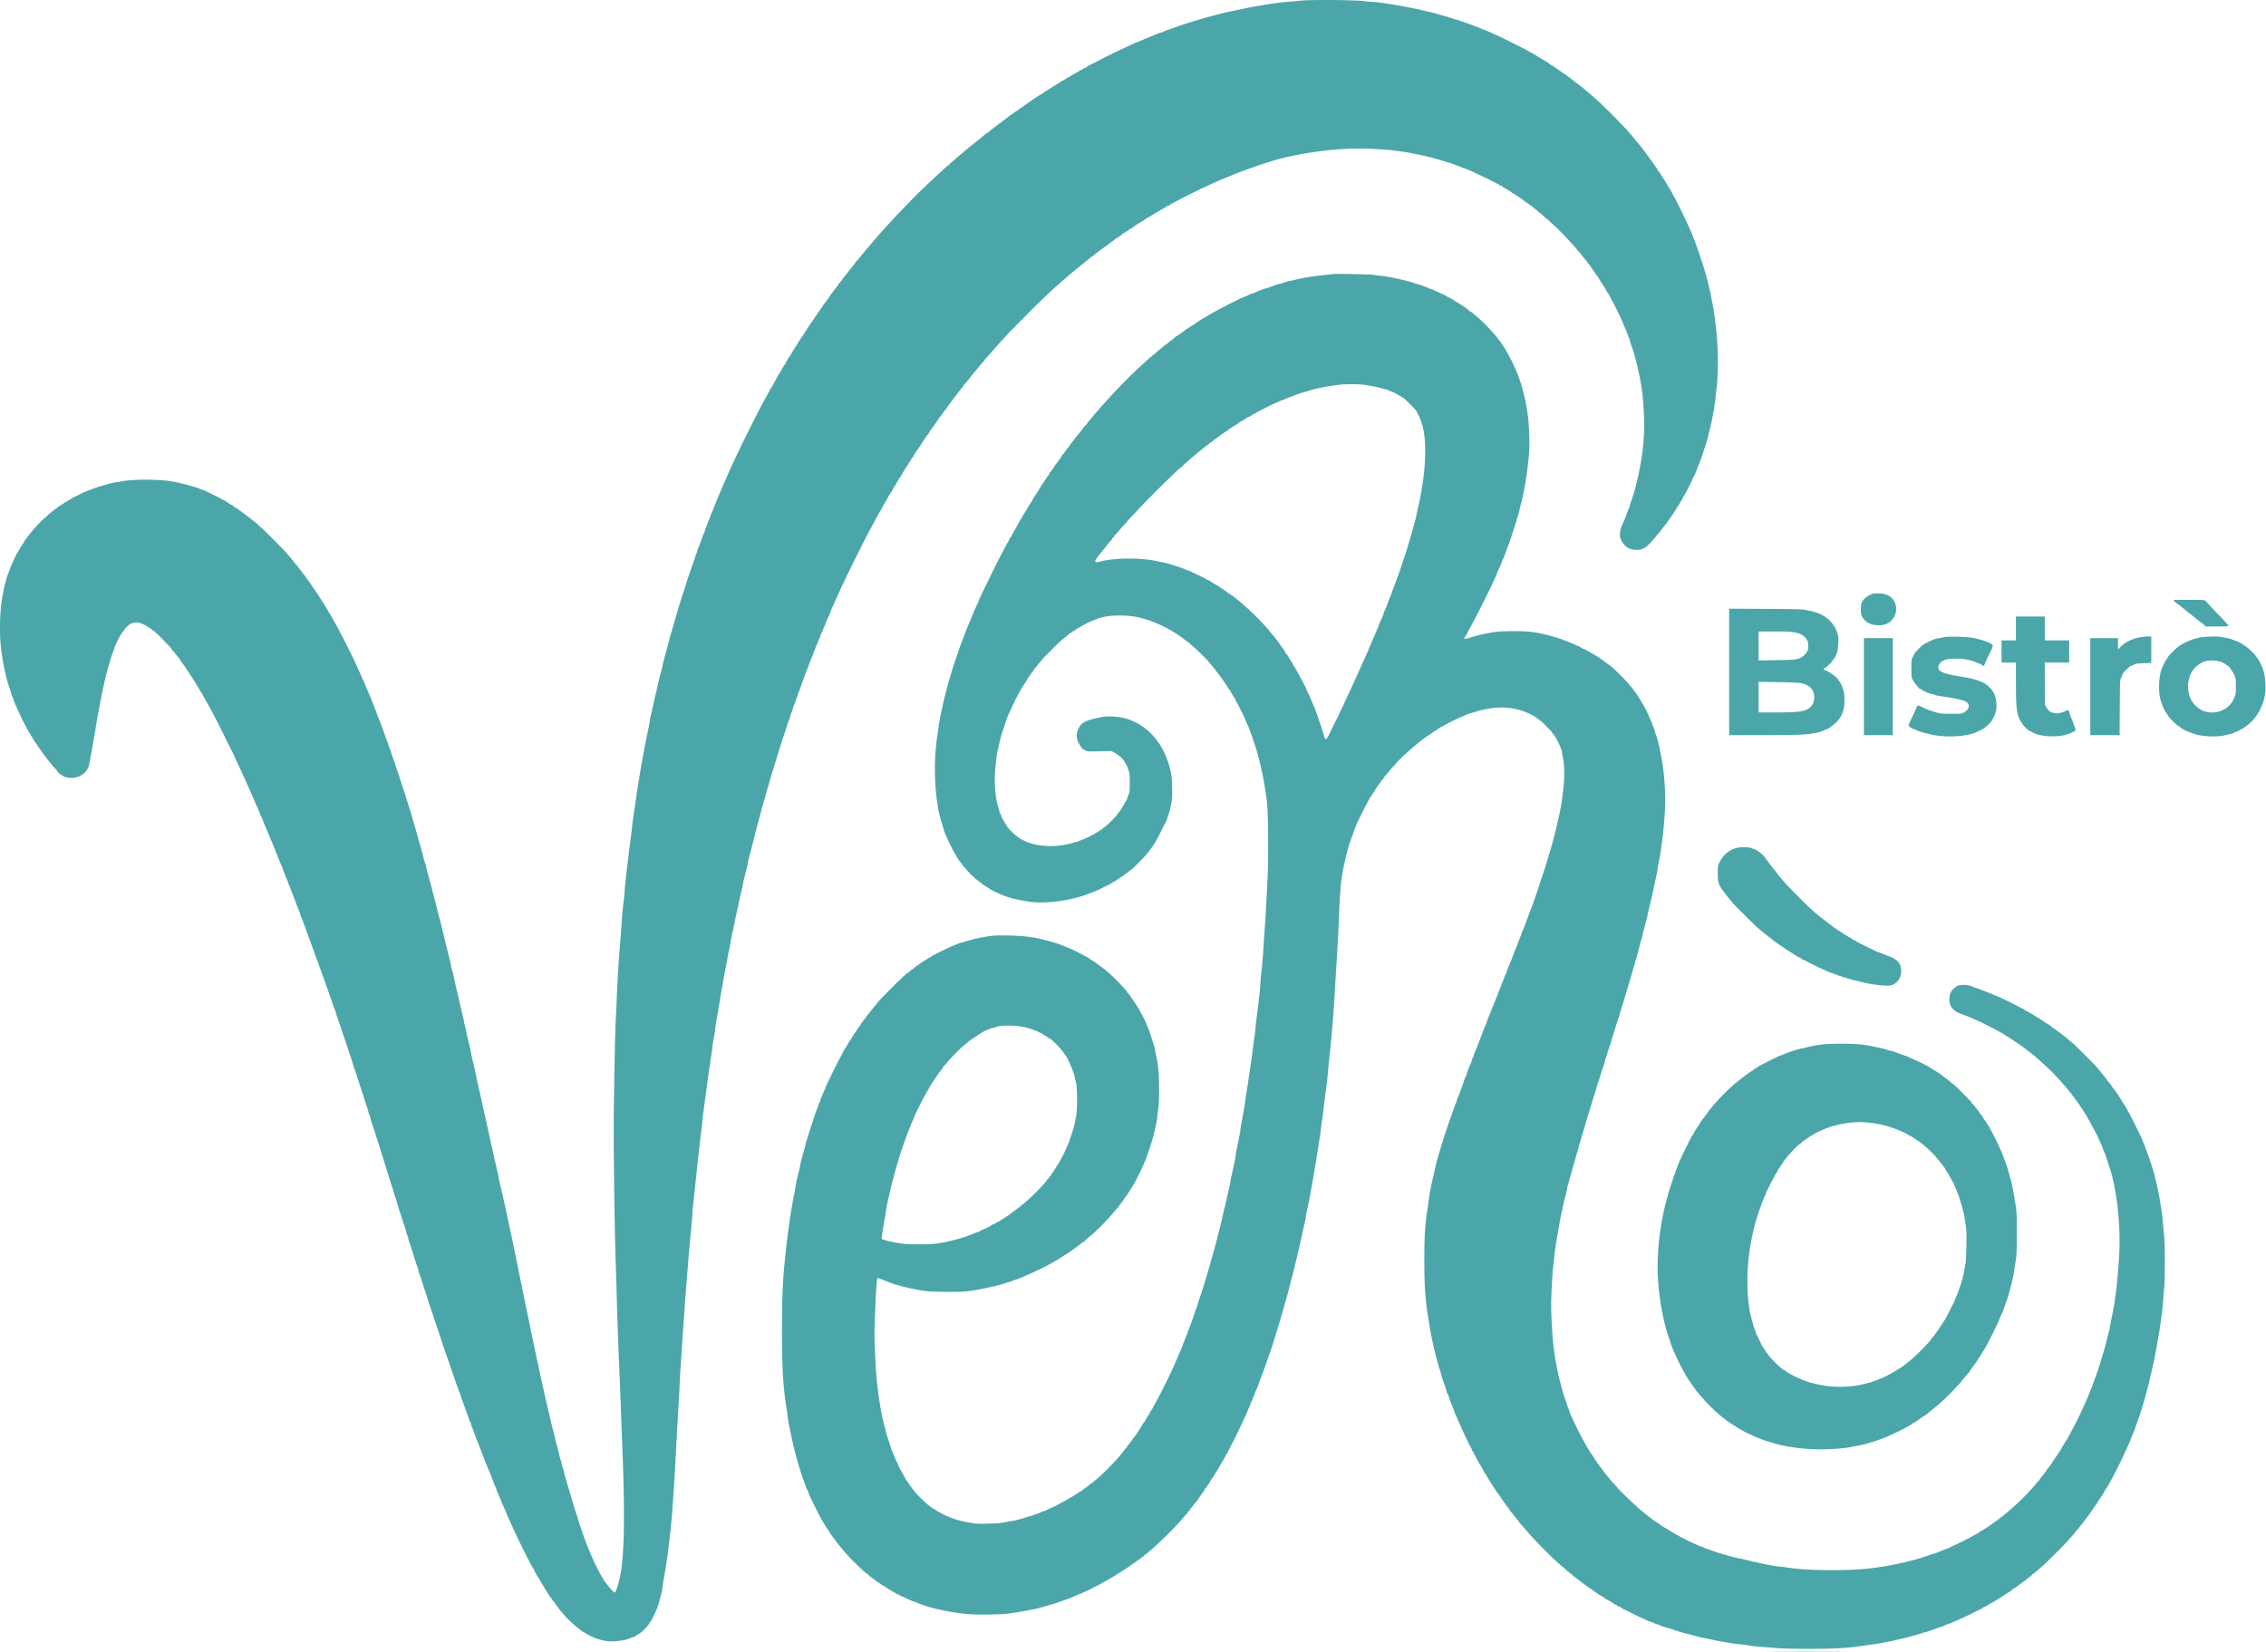 <svg fill="none" xmlns="http://www.w3.org/2000/svg" viewBox="0 0 4085 2979"><path fill-rule="evenodd" clip-rule="evenodd" d="M2344.7 1.172c-7.7.762-18.05 1.66-23 1.995-15.72 1.064-53.46 6.9-78 12.066-23.28 4.897-31.04 6.56-35 7.494-30.28 7.143-70.15 19.019-95.03 28.302-3.86 1.44-7.38 2.62-7.81 2.62-.44 0-3.25 1.126-6.26 2.5-3 1.376-5.93 2.5-6.5 2.5-1.01 0-5.97 1.9-16.9 6.474-3.03 1.266-7.98 3.309-11 4.54a322.343 322.343 0 00-10.69 4.612c-2.85 1.306-5.55 2.374-6 2.372-.45-.001-2.61.888-4.81 1.976-2.2 1.089-7.6 3.616-12 5.615-18.19 8.265-37.09 17.516-53 25.942-5.5 2.912-12.14 6.289-14.75 7.505-2.61 1.216-4.75 2.606-4.75 3.088 0 .482-.75.877-1.66.877-.91 0-3.13 1.125-4.93 2.5-1.8 1.375-3.96 2.5-4.79 2.5-.83 0-1.81.496-2.19 1.102-.37.606-2.08 1.755-3.8 2.553-1.72.798-5.61 2.968-8.63 4.822-3.03 1.854-7.41 4.384-9.75 5.624-2.34 1.239-4.25 2.624-4.25 3.076 0 .453-.7.823-1.54.823-.85 0-2.76.835-4.25 1.857a292.345 292.345 0 01-11.36 7.393c-1.57.963-4.11 2.537-5.64 3.5-1.53.963-4.26 2.65-6.06 3.75-1.8 1.1-5.39 3.438-7.97 5.196-2.57 1.758-6.26 4.134-8.18 5.279-4.88 2.899-7.84 4.847-15.16 9.948-3.49 2.433-8.59 5.992-11.34 7.908-2.75 1.916-5.23 3.802-5.5 4.192-.28.389-1.52 1.023-2.75 1.41-1.24.386-2.25 1.133-2.25 1.659 0 .527-1.02 1.398-2.25 1.937-1.24.538-4.28 2.552-6.75 4.475-2.48 1.923-5.18 3.801-6 4.174-.83.373-2.4 1.49-3.5 2.483-1.1.993-4.93 3.971-8.5 6.618-16.16 11.967-25.66 19.267-27.54 21.164-1.12 1.132-2.54 2.057-3.16 2.057-.63 0-1.29.337-1.47.75-.18.412-7.08 6.15-15.33 12.75s-15.51 12.45-16.12 13c-.62.55-3.3 2.8-5.95 5-15.33 12.714-30.43 25.946-30.43 26.667 0 .458-.51.833-1.14.833-.62 0-2.11 1.012-3.31 2.25-1.2 1.237-4.63 4.466-7.62 7.173-39.65 35.916-68.04 64.646-112.72 114.08-1.49 1.652-7.44 8.588-13.21 15.413-5.78 6.825-11.4 13.428-12.5 14.673-1.1 1.246-4.89 5.898-8.43 10.338-3.53 4.44-6.8 8.073-7.25 8.073-.45 0-.82.465-.82 1.034s-3.37 5.182-7.49 10.25c-4.11 5.069-8.27 10.251-9.25 11.516-.97 1.266-2.46 3.143-3.31 4.173-.85 1.029-3.54 4.607-5.98 7.949-2.43 3.343-4.77 6.078-5.2 6.078-.42 0-.77.62-.77 1.378 0 .757-.72 1.977-1.61 2.709-.88.733-3.43 4.051-5.67 7.373-2.24 3.322-4.66 6.4-5.39 6.84-.73.44-1.33 1.206-1.33 1.704 0 .951-8.86 13.361-11.48 16.08-.84.871-1.52 1.882-1.52 2.248 0 .615-6.79 10.547-7.97 11.668-.29.275-.98 1.224-1.53 2.11-3 4.818-9.61 14.657-11.02 16.39-2.71 3.336-16.48 24.781-16.48 25.67a.84.84 0 01-.85.83c-.46 0-1.88 2.025-3.15 4.5-1.28 2.475-2.67 4.5-3.09 4.5-.43 0-1.09.978-1.47 2.173-.38 1.195-1.08 2.658-1.56 3.25-2.02 2.479-8.28 12.414-10.57 16.764-1.35 2.578-3.03 5.163-3.73 5.745-.7.581-2.09 2.859-3.08 5.062-.99 2.203-2.19 4.006-2.65 4.006-.47 0-.85.862-.85 1.917 0 1.054-.39 2.066-.85 2.25-.84.326-3.95 5.349-8.26 13.333-1.19 2.2-2.47 4.225-2.86 4.5-.38.275-1.37 1.85-2.21 3.5-.83 1.65-2.77 5.25-4.3 8-1.53 2.75-3.47 6.35-4.32 8-.85 1.65-1.87 3.225-2.26 3.5-.4.275-1.46 2.075-2.36 4-.91 1.925-2.69 5.3-3.98 7.5-2.2 3.784-5.78 10.267-8.41 15.25l-2.4 4.5c-11.83 21.977-39.26 77.198-50.79 102.25-4.84 10.512-8.38 18.314-9.76 21.5-.83 1.925-2.33 5.3-3.33 7.5-1.01 2.2-3.46 7.825-5.45 12.5-1.99 4.675-4.21 9.85-4.93 11.5-1.71 3.897-5.77 13.668-8.32 20-1.11 2.75-3.12 7.7-4.47 11-1.35 3.3-3.05 7.575-3.76 9.5-.72 1.925-1.68 3.928-2.14 4.45-.46.522-.84 1.564-.84 2.314s-1.13 3.824-2.5 6.83c-1.38 3.006-2.5 5.924-2.5 6.484 0 .56-.9 2.881-2 5.158-1.1 2.277-2 4.718-2 5.424 0 .707-1.05 3.66-2.34 6.563-2.36 5.337-3.28 7.783-6.7 17.841-1.04 3.061-2.58 6.886-3.42 8.5-.84 1.615-1.53 3.741-1.54 4.726 0 .984-.84 3.459-1.86 5.5-1.02 2.04-2.13 5.14-2.46 6.89-.33 1.74-1.45 5.12-2.48 7.5-1.04 2.37-2.92 7.69-4.19 11.82-1.27 4.12-3.32 10.2-4.55 13.5-1.23 3.3-3.46 10.05-4.96 15-1.5 4.95-3.5 11.25-4.46 14-2 5.78-6.1 18.89-9.08 29-1.13 3.85-3.14 10.6-4.46 15-1.32 4.4-3.35 11.37-4.52 15.5-1.16 4.12-3.19 11.1-4.51 15.5-1.31 4.4-2.59 9.12-2.84 10.5-.44 2.46-1.44 6.22-6.1 23-4.92 17.71-6.53 24.01-6.53 25.58 0 .9-1.06 5.3-2.36 9.77-1.29 4.48-3.37 12.65-4.61 18.15-1.24 5.5-3.29 14.27-4.56 19.5-1.26 5.22-3.26 14-4.43 19.5-1.18 5.5-3.25 14.72-4.61 20.5-1.36 5.77-2.46 11.4-2.44 12.5.02 1.1-.84 6.05-1.92 11-8.08 37.16-16.72 86.01-22.99 130-1.09 7.7-2.93 20.3-4.07 28-1.15 7.7-2.31 16.47-2.6 19.5-.28 3.02-1.37 12.02-2.41 20-1.92 14.57-5.19 41.5-9 74-1.12 9.62-2.04 19.52-2.04 22 .01 2.47-.9 11.7-2.01 20.5-1.12 8.8-2.42 22.3-2.89 30-.47 7.7-1.57 22.77-2.45 33.5-3.44 42.28-5.8 78.66-6.67 103-.5 14.02-1.37 33.15-1.94 42.5-1 16.57-2.18 69.25-3.6 161.5-.81 52.98 1.01 209.02 3.21 274.5.83 24.75 1.89 60.52 2.36 79.5.47 18.97 1.79 57.22 2.95 85 2.14 51.54 4.88 122.19 7.57 195.5 3.75 101.96 2.56 169.3-3.61 205-2.75 15.93-8.76 35.5-10.91 35.5-1.41 0-8.99-8.15-14.42-15.51-1.62-2.19-3.23-4.22-3.57-4.49-.35-.28-.95-1.18-1.34-2-.39-.83-2.22-3.98-4.07-7-1.85-3.03-4.57-7.98-6.03-11-1.47-3.03-3.12-6.32-3.66-7.32-2.15-3.97-4.77-9.37-6.37-13.18-1.64-3.9-5.04-11.91-8.5-20-.94-2.2-2.28-5.58-2.97-7.5-.7-1.93-2.61-7.1-4.25-11.5-1.63-4.4-3.2-8.9-3.48-10-.28-1.1-1.55-4.93-2.82-8.5-1.27-3.58-3.32-9.88-4.56-14-1.24-4.13-3.27-10.43-4.49-14-1.23-3.58-3.25-10.1-4.47-14.5a808.8 808.8 0 00-4.54-15.5c-1.27-4.13-3.21-10.65-4.33-14.5-1.12-3.85-3.17-10.7-4.57-15.22-1.39-4.51-2.54-9.01-2.55-10-.02-.98-1.14-4.93-2.5-8.78-1.36-3.85-2.48-8.04-2.48-9.32 0-1.27-.48-3.21-1.07-4.3-.58-1.09-1.66-4.77-2.39-8.18-.72-3.41-2.25-9.58-3.39-13.7-1.14-4.13-2.95-11.1-4.02-15.5-1.08-4.4-3.096-12.5-4.486-18-1.391-5.5-3.416-13.83-4.501-18.5-5.419-23.35-7.478-32.14-9.135-39-.995-4.13-2.234-9.75-2.752-12.5-.519-2.75-1.66-7.93-2.536-11.5-.875-3.58-2.546-11-3.711-16.5-1.166-5.5-3.189-14.95-4.496-21-1.308-6.05-3.275-15.28-4.372-20.5-1.097-5.23-3.129-14.9-4.515-21.5-1.387-6.6-3.431-16.5-4.542-22-1.112-5.5-3.144-15.4-4.517-22-5.73-27.56-7.782-37.53-9.677-47-1.101-5.5-3.083-15.18-4.405-21.5a2242.64 2242.64 0 01-4.463-22c-1.133-5.78-3.153-15.68-4.488-22-1.336-6.33-3.391-16.23-4.567-22a1633.45 1633.45 0 00-4.448-21c-1.27-5.78-3.299-15.23-4.509-21-1.211-5.78-3.3-15.45-4.643-21.5-1.344-6.05-3.376-15.28-4.517-20.5-1.141-5.23-3.15-13.66-4.464-18.74-1.314-5.08-2.389-9.98-2.389-10.89 0-.91-.939-5.76-2.088-10.77-1.148-5-3.124-13.6-4.39-19.1-1.267-5.5-3.288-14.5-4.491-20-1.204-5.5-3.243-14.73-4.532-20.5-1.289-5.78-3.324-15-4.521-20.5-1.198-5.5-3.235-14.73-4.526-20.5a9150.616 9150.616 0 01-9.402-42.5c-1.199-5.5-3.112-13.83-4.25-18.5-1.138-4.68-2.378-10.53-2.755-13-.674-4.42-1.82-9.55-6.145-27.5-1.193-4.95-2.49-11.03-2.882-13.5-.704-4.44-1.704-8.8-6.076-26.5-1.223-4.95-2.576-11.25-3.007-14-.431-2.75-1.488-7.25-2.349-10-.86-2.75-1.569-6.02-1.575-7.26-.006-1.24-1.099-6.41-2.429-11.5-1.33-5.08-3.405-13.74-4.611-19.24-1.205-5.5-3.222-14.28-4.48-19.5-3.14-13.04-5.459-23.29-7.012-31-.72-3.58-1.841-7.85-2.491-9.5-.65-1.65-1.533-5.25-1.963-8-.43-2.75-1.576-8.15-2.546-12a6530.76 6530.76 0 01-4.004-16c-1.231-4.95-2.805-11.25-3.497-14-.692-2.75-2.039-8.38-2.994-12.5a921.525 921.525 0 00-7.448-30c-4.066-15.26-5.626-21.44-6.439-25.5-.44-2.2-1.741-7.38-2.89-11.5a795.476 795.476 0 01-4.226-16 804.071 804.071 0 00-4.505-17c-4.826-17.31-5.692-20.59-6.458-24.5-.431-2.2-1.725-6.7-2.876-10-1.151-3.3-2.104-6.78-2.117-7.73-.014-.95-.878-4.55-1.92-8-1.94-6.42-5.762-19.81-9.211-32.27-1.066-3.85-3.01-10.6-4.32-15-1.31-4.4-3.386-11.6-4.613-16-2.475-8.87-6.326-21.34-8.952-29-.944-2.75-2.174-6.8-2.735-9-.56-2.2-1.818-6.25-2.795-9-3.983-11.21-5.381-15.41-7.994-24-1.505-4.95-3.621-11.34-4.703-14.19-1.081-2.85-2.346-6.68-2.81-8.5-.465-1.82-2.276-7.14-4.025-11.81-1.749-4.68-3.785-10.67-4.525-13.32-.74-2.65-2.037-6.21-2.884-7.9-.846-1.7-1.548-3.81-1.56-4.68-.012-.88-.964-3.63-2.116-6.1-1.151-2.48-2.463-5.85-2.914-7.5-.452-1.65-2.162-6.6-3.801-11-1.639-4.4-3.536-9.58-4.215-11.5-.679-1.93-1.998-5.3-2.932-7.5a182.8 182.8 0 01-2.963-7.5c-1.91-5.28-5.579-14.83-8.065-21a660.498 660.498 0 01-3.921-10c-.937-2.48-2.51-6.3-3.497-8.5-.987-2.2-2.915-6.7-4.284-10-2.802-6.75-3.876-9.23-8.027-18.5-1.601-3.58-4.396-9.88-6.212-14-1.816-4.13-5.011-11.1-7.1-15.5-2.089-4.4-5.176-10.93-6.859-14.5-1.683-3.58-3.705-7.63-4.494-9-.789-1.38-3.829-7.32-6.756-13.2-7.054-14.19-15.44-29.85-20.783-38.8-.492-.83-1.149-2.18-1.461-3-.311-.83-2.369-4.36-4.572-7.85-2.203-3.49-4.006-6.52-4.006-6.72 0-.2-1.912-3.42-4.25-7.16-2.337-3.74-4.7-7.51-5.25-8.4-.916-1.47-6.616-10.35-9-14.03-4.198-6.47-6.889-10.42-7.399-10.84-.331-.28-1.051-1.23-1.601-2.12-3.744-6.06-10.567-15.69-11.901-16.8-.88-.73-1.599-1.95-1.599-2.7 0-.76-.351-1.38-.78-1.38-.429 0-2.567-2.54-4.75-5.64-2.184-3.1-4.758-6.48-5.72-7.5-.962-1.02-1.75-2.15-1.75-2.5 0-.35-1.012-1.65-2.25-2.9-1.237-1.25-2.7-2.88-3.25-3.62-1.824-2.45-9.883-12.31-11.454-14.02-.85-.92-3.571-3.962-6.046-6.759-6.08-6.872-36.58-37.46-42.936-43.061-2.809-2.475-6.11-5.438-7.336-6.584-1.225-1.146-4.477-3.846-7.227-6a740.38 740.38 0 01-6.225-4.916c-3.023-2.466-6.291-4.933-13.276-10.023-4.125-3.007-8.379-6.144-9.453-6.972-1.075-.828-2.332-1.505-2.794-1.505-.462 0-2.054-1.125-3.536-2.5-1.483-1.375-2.999-2.5-3.369-2.5-.729 0-10.58-6.24-12.556-7.953-.664-.576-1.875-1.047-2.691-1.047-.816 0-1.772-.468-2.126-1.04-.353-.572-7.242-4.207-15.309-8.079-8.066-3.872-15.447-7.454-16.402-7.96-.955-.507-2.222-.921-2.815-.921-.592 0-3.537-1.125-6.543-2.5-3.006-1.375-6.014-2.5-6.686-2.5-.671 0-3.92-.889-7.22-1.976-8.292-2.731-24.157-6.552-35.5-8.55-23.028-4.057-69.491-4.269-89.5-.409-5.5 1.061-10.9 1.927-12 1.925-3.693-.006-30.788 7.659-41.5 11.741-14.232 5.423-18.104 7.07-23.5 10-1.1.597-4.7 2.364-8 3.927-3.3 1.563-6.225 3.119-6.5 3.458-.275.338-2.3 1.591-4.5 2.784-2.2 1.192-6.025 3.478-8.5 5.08a695.146 695.146 0 01-6.584 4.216c-7.187 4.496-24.243 18.117-26.223 20.94-.718 1.025-1.695 1.864-2.17 1.864-.838 0-10.687 9.817-19.062 19-4.5 4.935-18.96 23.675-18.96 24.573 0 .308-1.015 1.993-2.254 3.744-2.909 4.111-4.245 6.286-6.87 11.183-1.18 2.2-2.444 4.225-2.808 4.5-.365.275-1.916 3.2-3.448 6.5a2727.9 2727.9 0 01-5.137 11c-1.295 2.75-3.254 7.47-4.355 10.5-1.1 3.02-3.155 8.54-4.565 12.26-1.41 3.72-2.584 7.54-2.608 8.5-.024.96-.72 3.54-1.548 5.74-.827 2.2-1.873 6.25-2.324 9-.45 2.75-1.744 9.72-2.872 15.5-4.25 21.75-5.62 57.82-3.262 85.92 2.206 26.28 10.04 63.89 17.174 82.46 1.032 2.69 1.876 5.53 1.876 6.32 0 .78 1.125 3.89 2.5 6.89 1.375 3.01 2.5 5.89 2.5 6.41 0 .91 1.346 4.14 6.67 16 5.413 12.06 6.574 14.58 7.601 16.5.59 1.1 3.025 5.82 5.413 10.5 2.39 4.67 5.35 10.15 6.58 12.16 4.97 8.12 9.257 15.4 9.635 16.34.221.55.716 1.22 1.101 1.5.386.27 2.006 2.48 3.601 4.91 1.594 2.42 3.574 5.39 4.4 6.6.824 1.21 2.38 3.5 3.456 5.09 1.077 1.59 2.985 4.25 4.241 5.9 1.257 1.65 2.95 3.9 3.762 5 5.153 6.97 17.745 22.03 19.017 22.75.838.47 1.523 1.35 1.523 1.96 0 2.51 10.557 10.8 15.654 12.28 20.393 5.96 40.416-5.56 43.333-24.94.418-2.78 1.457-8.43 2.307-12.55 1.888-9.16 5.919-31.98 8.743-49.5 6.761-41.94 16.575-89.81 22.655-110.5 1.373-4.68 3.422-11.65 4.553-15.5 1.13-3.85 3.112-9.53 4.405-12.63 1.292-3.09 2.35-6.11 2.35-6.72 0-.93 2.202-6.31 4.971-12.15 3.523-7.43 10.132-18.28 11.755-19.3.701-.44 1.274-1.27 1.274-1.85 0-.58 1.463-2.4 3.25-4.05 1.788-1.65 4.207-3.88 5.376-4.96 1.169-1.07 4.503-2.58 7.409-3.35 7.461-1.97 14.504-.15 25.436 6.55 4.691 2.88 8.529 5.59 8.529 6.03 0 .44.913 1.08 2.028 1.44 3.351 1.06 33.972 32.24 33.972 34.59 0 .44.563 1.16 1.25 1.6.688.44 3.489 3.72 6.226 7.3 2.737 3.57 5.325 6.65 5.75 6.83.426.19.774.74.774 1.24s1.912 3.5 4.25 6.68c2.337 3.17 4.7 6.47 5.25 7.33 2.837 4.44 9.562 14.55 10.261 15.42.442.55 1.889 2.8 3.218 5 1.328 2.2 2.673 4.22 2.989 4.5.315.27 1.133 1.62 1.818 3 .685 1.37 2.562 4.52 4.17 7 1.608 2.47 3.93 6.41 5.161 8.75 1.231 2.34 2.608 4.25 3.06 4.25.453 0 .823.84.823 1.88 0 1.03.658 2.42 1.461 3.09.804.66 1.763 2.18 2.131 3.37.369 1.19 1.44 3.28 2.38 4.66 2.261 3.31 10.579 18.67 19.767 36.5.85 1.65 1.912 3.67 2.36 4.5.448.82 5.598 11.17 11.444 23 10.131 20.49 11.221 22.67 13.385 26.75.511.96 3.001 6.25 5.534 11.75s5.773 12.47 7.201 15.5c1.428 3.02 3.379 7.3 4.337 9.5.958 2.2 2.891 6.47 4.297 9.5 1.405 3.02 3.457 7.52 4.559 10 1.103 2.47 3.223 7.2 4.711 10.5 1.489 3.3 3.477 7.8 4.418 10 2.042 4.77 6.636 15.43 9.055 21 .954 2.2 2.865 6.47 4.246 9.5 1.381 3.02 2.836 6.62 3.235 8 .398 1.37 1.083 2.95 1.523 3.51.439.55 1.463 2.8 2.274 5 1.891 5.12 9.209 22.72 11.737 28.23 1.07 2.33 1.945 4.68 1.945 5.22s.9 2.58 2 4.54 2 3.98 2 4.5 1.125 3.4 2.5 6.41c1.375 3 2.5 5.93 2.5 6.5 0 .56.9 2.63 2 4.59s2 4.05 2 4.65c0 1.14 3.409 9.51 7.584 18.62 1.329 2.9 2.431 5.83 2.45 6.5.019.68.903 3.03 1.966 5.23 1.063 2.2 1.947 4.48 1.966 5.06.019.59 1.159 3.4 2.534 6.25 1.375 2.85 2.5 5.68 2.5 6.28 0 .61.655 2.53 1.455 4.26.801 1.73 2.198 5.17 3.104 7.65 1.961 5.35 4.657 12.35 6.36 16.5 1.309 3.19 4.112 10.73 6.136 16.5.676 1.92 2.064 5.23 3.086 7.34 1.023 2.12 1.859 4.47 1.859 5.23 0 .75 1.081 3.75 2.402 6.65 1.321 2.9 2.644 6.18 2.939 7.28.295 1.1 1.88 5.6 3.522 10 1.641 4.4 4.876 13.17 7.188 19.5 2.312 6.32 5.529 15.1 7.147 19.5 1.619 4.4 3.524 9.8 4.233 12 .709 2.2 1.968 5.57 2.798 7.5.83 1.92 2.059 5.07 2.73 7 7.647 21.92 10.89 30.85 11.871 32.68.643 1.21 1.17 2.84 1.17 3.63 0 .8.763 3.19 1.696 5.32.932 2.13 2.241 5.67 2.908 7.87.667 2.2 2.646 7.82 4.397 12.5 1.75 4.67 3.573 10.07 4.05 12 .476 1.92 1.785 5.39 2.908 7.7 1.122 2.31 2.043 4.79 2.045 5.5.003.72 1.818 6.47 4.034 12.8 2.215 6.32 5.199 15.1 6.629 19.5 1.43 4.4 3.422 10.25 4.426 13s3.034 8.82 4.512 13.5c2.479 7.85 5.313 16.31 8.371 25 .678 1.92 2.044 6.37 3.036 9.88.993 3.51 2.464 8.01 3.269 10 .806 1.99 3.594 10.37 6.197 18.62 2.602 8.25 5.749 17.92 6.994 21.5 1.244 3.57 3.262 9.87 4.485 14 1.223 4.12 3.075 9.75 4.116 12.5 1.041 2.75 2.198 6.57 2.57 8.5.372 1.92 1.505 5.45 2.517 7.83 1.012 2.39 1.84 5.07 1.84 5.98 0 .9 1.07 4.58 2.377 8.16 1.308 3.59 3.403 9.9 4.656 14.03a633.921 633.921 0 004.461 14c1.2 3.57 3.2 9.87 4.445 14 1.244 4.12 3.273 10.65 4.507 14.5 1.235 3.85 3.277 10.37 4.538 14.5 1.262 4.12 3.291 10.65 4.508 14.5 1.218 3.85 3.236 10.37 4.484 14.5 1.249 4.12 3.274 10.42 4.5 14 1.227 3.57 2.698 8.3 3.268 10.5.57 2.2 1.512 5.35 2.093 7 2.705 7.68 5.411 16.32 6.114 19.5.425 1.92 1.458 5.3 2.297 7.5.838 2.2 2.747 8.05 4.241 13 1.494 4.95 3.796 11.94 5.114 15.52 1.318 3.59 2.397 7.27 2.397 8.17 0 .9.9 3.74 2 6.31 1.1 2.57 2 5.52 2 6.56 0 1.05 1.07 4.72 2.377 8.17 1.307 3.45 3.397 9.64 4.643 13.77 4.483 14.83 7.317 23.58 9.133 28.18 1.016 2.58 1.847 5.59 1.847 6.69 0 1.1 1.07 4.61 2.378 7.81 1.309 3.2 3.415 9.42 4.682 13.82 1.267 4.4 3.279 10.7 4.472 14 1.193 3.3 3.191 9.37 4.441 13.5 2.104 6.94 3.988 12.66 8.4 25.5.945 2.75 2.314 7.02 3.042 9.5.728 2.47 2.05 6.52 2.938 9 3.035 8.46 9.756 28.49 11.072 33 .722 2.47 2.114 6.75 3.093 9.5.979 2.75 2.558 7.25 3.509 10 .952 2.75 2.838 8.15 4.192 12a2133.49 2133.49 0 016.032 17.5c1.963 5.77 4.133 12.07 4.822 14 .689 1.92 2.026 5.75 2.971 8.5.945 2.75 2.271 6.57 2.948 8.5a1999 1999 0 012.795 8c.861 2.47 2.386 6.41 3.389 8.74 1.003 2.33 1.824 4.95 1.824 5.81 0 .87.527 2.56 1.172 3.77.644 1.2 3.087 7.58 5.429 14.18 8.613 24.28 9.645 27.02 10.513 27.95.487.52.889 1.87.892 3 .004 1.13.695 3.37 1.537 4.99.842 1.61 2.391 5.43 3.441 8.5 3.588 10.45 5.105 14.56 6.484 17.56.758 1.65 2.034 4.8 2.835 7 .8 2.2 2.593 6.92 3.984 10.5 1.39 3.57 3.392 8.75 4.449 11.5 1.056 2.75 2.606 6.57 3.443 8.5.837 1.92 2.517 6.2 3.733 9.5 1.215 3.3 3.307 8.37 4.649 11.27 1.341 2.9 2.439 5.74 2.439 6.3 0 .56.9 2.89 2 5.17 1.1 2.27 2.002 4.61 2.004 5.2.002.58 1.127 3.27 2.5 5.98 1.373 2.7 2.498 5.63 2.5 6.5.002.87.902 3.05 2 4.85 1.098 1.8 1.996 3.84 1.996 4.52 0 .68.837 2.81 1.86 4.72 1.023 1.92 2.182 4.61 2.576 5.99.716 2.5 2.058 5.61 6.952 16.1 1.437 3.08 2.612 5.96 2.612 6.39 0 .74.681 2.31 6.532 15.01 1.266 2.75 3.208 7.02 4.315 9.5 10.984 24.56 34.649 71.65 37.733 75.08.781.87 1.43 2.22 1.442 3 .012.78.902 2.54 1.978 3.92 1.076 1.37 1.966 3.03 1.978 3.68.012.65.645 1.8 1.406 2.56.761.76 2.348 3.16 3.527 5.32 4.426 8.14 7.414 12.95 8.238 13.27.468.19.851 1.13.851 2.1 0 .97.9 2.57 2 3.57 1.1.99 2 2.26 2 2.81 0 .55 1.125 2.48 2.5 4.28 1.375 1.8 2.5 3.76 2.5 4.34 0 .59.407 1.07.905 1.07.498 0 2.092 2.02 3.542 4.5 1.451 2.47 3.068 4.5 3.595 4.5a.95.95 0 01.958.94c0 1.13 10.733 15.5 14.973 20.03 1.67 1.78 3.03 3.44 3.03 3.68 0 .24 4.06 4.47 9.03 9.39 7.96 7.87 21.76 19.19 25.99 21.31.81.41 3.28 1.84 5.48 3.19 8.15 4.98 17.28 8.68 27.5 11.15 9.05 2.18 12.09 2.47 22 2.07 11.78-.47 22.21-2.53 29.77-5.87 2.36-1.04 4.79-1.89 5.41-1.89.62 0 2.6-1.13 4.41-2.5 1.8-1.38 3.55-2.5 3.88-2.5 3.26 0 20.53-17.6 20.53-20.92 0-.6.38-1.08.86-1.08 1.27 0 11.89-21.98 14.12-29.23 3.39-11 8.02-29.81 8.02-32.59 0-1.47.87-7.41 1.94-13.18 3.58-19.38 6.96-41.37 8.99-58.5 3.05-25.69 6.03-54.1 6.56-62.5.26-4.13 1.37-20.33 2.47-36 1.09-15.68 3.13-50.33 4.52-77 1.4-26.68 3.45-63.35 4.56-81.5 1.11-18.15 1.99-35.25 1.95-38-.04-2.75 1.09-21.88 2.5-42.5 1.41-20.63 3.46-50.78 4.55-67 3.78-56.19 9.97-133.07 14.03-174.5 1.08-11 1.95-21.58 1.93-23.5-.02-1.93 1.1-14.08 2.5-27 1.39-12.93 3.44-32.28 4.55-43 1.11-10.73 2.7-25.35 3.53-32.5.83-7.15 1.97-17.5 2.54-23 .57-5.5 1.9-16.38 2.95-24.18 1.06-7.79 1.92-15.67 1.91-17.5 0-1.82 1.1-11.2 2.46-20.82 1.36-9.63 3.4-24.7 4.53-33.5 3.11-24.04 6.87-50.55 9.09-64 1.08-6.6 1.97-13.38 1.96-15.06-.01-1.68 1.1-8.81 2.48-15.84 1.37-7.03 2.5-14.18 2.5-15.88 0-1.69.92-8.29 2.05-14.65 2.45-13.86 6-34.79 8.92-52.57 2.03-12.33 4.81-27.57 8.51-46.5.91-4.68 2.26-12.12 3-16.54.75-4.42 2.06-10.78 2.93-14.14.88-3.36 1.59-7.17 1.58-8.46 0-1.3 1.16-7.76 2.58-14.36 1.41-6.6 3.46-16.28 4.56-21.5 2.1-10.04 5.27-24.94 8.84-41.5 1.19-5.5 3.09-13.83 4.23-18.5 1.14-4.68 2.39-10.53 2.78-13 .77-4.87 2.79-13.29 6.6-27.55 1.33-4.98 2.42-9.86 2.42-10.84 0-.98.86-5.01 1.92-8.95 2.06-7.7 6.04-23.26 9.24-36.16 3.04-12.27 9.09-35.16 13.48-51 4.46-16.15 10.63-37.84 13.36-47 .99-3.3 3.01-10.28 4.51-15.5 1.49-5.23 3.74-12.65 5-16.5 1.25-3.85 3.27-10.38 4.49-14.5 1.21-4.13 3.23-10.65 4.49-14.5 1.25-3.85 3.3-10.38 4.54-14.5 1.25-4.13 3.09-9.75 4.08-12.5.99-2.75 3.01-8.83 4.48-13.5 1.48-4.68 3.75-11.32 5.05-14.76 1.29-3.44 2.36-6.85 2.36-7.56 0-.72.9-3.17 2-5.44 1.1-2.28 2-4.83 2-5.66 0-.84 1.12-4.07 2.5-7.18 1.37-3.11 2.5-6.29 2.5-7.07 0-.79.9-3.29 2-5.57 1.1-2.27 2.01-4.84 2.02-5.7.01-.86.96-3.59 2.12-6.06 1.15-2.48 2.46-5.85 2.91-7.5.45-1.65 1.93-5.93 3.29-9.5 1.35-3.58 3.42-9.2 4.59-12.5 1.18-3.3 2.56-6.9 3.08-8 .51-1.1 1.67-4.03 2.56-6.5 3.27-9.02 5.07-13.6 7.23-18.38 1.21-2.68 2.21-5.38 2.23-6 .02-.62.9-2.92 1.97-5.12 1.06-2.2 1.94-4.48 1.96-5.06.02-.59 1.16-3.4 2.54-6.25 1.37-2.85 2.51-5.52 2.53-5.94.02-.41.9-2.55 1.97-4.75 1.06-2.2 1.95-4.68 1.98-5.5.02-.83 1.16-3.46 2.53-5.85 1.37-2.4 2.49-4.88 2.49-5.52 0-.64.9-2.84 2-4.89s2-4.25 2-4.89c0-1.04 1.4-4.26 7.11-16.35 1.04-2.2 1.88-4.45 1.87-5-.01-.55 1.17-3.48 2.63-6.5 1.45-3.03 3.2-6.85 3.89-8.5 1.13-2.7 3.42-7.82 9.61-21.5 1.12-2.48 3.09-6.75 4.39-9.5 1.29-2.75 4.47-9.5 7.06-15 9.22-19.59 42.02-84.94 43.67-87 .44-.55 2.28-3.925 4.1-7.5 4.52-8.915 11.64-21.975 13.63-25 .9-1.375 2.18-3.625 2.85-5 1.14-2.35 2.52-4.793 8.18-14.5 1.28-2.2 3.02-5.35 3.87-7 .84-1.65 1.93-3.45 2.41-4 1.15-1.311 5.08-7.908 7.89-13.25 1.23-2.337 2.6-4.25 3.04-4.25.44 0 .8-.705.8-1.567 0-.861 1.12-3.041 2.5-4.844 1.37-1.803 2.5-3.728 2.5-4.278 0-.551.9-1.816 2-2.811 1.1-.995 2-2.215 2-2.71 0-.837 7.89-13.846 12.13-20 1.03-1.49 1.87-3.177 1.87-3.75 0-.572.39-1.04.88-1.04.48 0 1.39-1.252 2.03-2.782.63-1.531 2.26-4.076 3.62-5.656 1.36-1.58 2.47-3.231 2.47-3.667 0-.823 5.63-9.529 7.46-11.529.57-.624 2.84-3.955 5.04-7.402l5.02-7.866c4.88-7.65 6.42-9.808 7.84-10.985.9-.747 1.64-1.757 1.64-2.246 0-.9 6.75-10.948 7.98-11.867.36-.275.97-1.175 1.34-2 .37-.825 2.25-3.525 4.17-6 1.93-2.475 3.92-5.469 4.44-6.653.52-1.184 1.42-2.449 2.01-2.812.59-.362 2.94-3.444 5.23-6.847 2.3-3.403 4.77-6.548 5.5-6.988.73-.44 1.33-1.206 1.33-1.704 0-.792 10.87-15.735 15.74-21.631a117.99 117.99 0 003.76-4.927c2.62-3.663 8.1-10.523 9.99-12.522.83-.871 1.51-2.086 1.51-2.7 0-.614.63-1.476 1.39-1.916.77-.44 4.56-4.85 8.42-9.8 3.86-4.95 8.07-10.213 9.35-11.695 1.29-1.482 5.46-6.544 9.27-11.25 3.82-4.705 7.31-8.555 7.75-8.555.45 0 .82-.511.82-1.135 0-.625 1.01-2.133 2.25-3.352 1.23-1.219 4.05-4.319 6.25-6.889 2.2-2.57 5.12-5.924 6.5-7.454 1.37-1.53 5.42-6.114 9-10.186 3.57-4.072 8.64-9.581 11.25-12.242 2.61-2.66 4.75-5.058 4.75-5.329 0-.575 1.38-1.992 35.17-36.042 22.54-22.716 32.51-32.413 48.33-46.986 2.2-2.027 8.56-7.616 14.13-12.419 5.58-4.804 11.2-9.707 12.5-10.896 3.82-3.489 4.55-4.096 22.87-19.01 9.62-7.836 18.51-15.105 19.76-16.154 1.24-1.048 2.67-1.906 3.19-1.906.51 0 1.53-.788 2.26-1.75.72-.963 2.06-2.2 2.96-2.75.9-.55 5.31-3.812 9.79-7.25 4.49-3.438 8.56-6.25 9.05-6.25.49 0 1.25-.598 1.69-1.328.44-.731 3.52-3.158 6.84-5.395 3.32-2.237 6.64-4.789 7.37-5.672.73-.883 1.7-1.605 2.16-1.605 1.16 0 9.37-5.629 10.91-7.473.69-.84 1.63-1.527 2.09-1.527.95 0 9.78-5.794 11.75-7.714.73-.707 1.93-1.286 2.67-1.286s1.49-.383 1.67-.851c.43-1.078 7.66-5.926 17.34-11.614 2.75-1.616 5.22-3.224 5.5-3.573.27-.349 3.42-2.312 7-4.362 3.57-2.05 8.52-5.032 11-6.626 2.47-1.595 6.07-3.741 8-4.77 8.58-4.586 13.52-7.572 13.83-8.356.18-.466 1.17-.848 2.19-.848s2.16-.487 2.53-1.083c.37-.595 2.53-1.965 4.81-3.045 2.27-1.079 6.39-3.219 9.14-4.756 11.42-6.383 40.96-20.935 59-29.06 2.2-.991 6.47-2.935 9.5-4.318 3.02-1.384 8.42-3.717 12-5.185 12.39-5.09 16.53-6.789 22-9.05 3.02-1.249 7.97-3.179 11-4.289 10.63-3.902 20.55-7.474 25.5-9.187 2.75-.951 7.25-2.53 10-3.509 2.75-.979 7.02-2.358 9.5-3.064 2.47-.707 6.52-1.964 9-2.794 26.23-8.794 71.38-17.319 112.5-21.241 47.67-4.547 104.84-1.729 147.5 7.272 4.12.87 9.75 2.016 12.5 2.547 10.14 1.956 32.23 7.825 41 10.895 1.65.577 4.8 1.505 7 2.061s5.8 1.8 8 2.765c2.2.964 6.6 2.56 9.78 3.544 3.18.985 6.02 2.175 6.31 2.644.29.469 1.23.853 2.09.853 2.77 0 22.9 8.876 44.58 19.653 17.74 8.82 19.6 9.812 20.92 11.131.67.669 1.99 1.216 2.93 1.216.95 0 1.87.383 2.05.851.32.806 4.93 3.683 12.9 8.05 1.97 1.074 4.16 2.661 4.88 3.526.71.865 1.69 1.573 2.17 1.573s3.83 2.025 7.44 4.5c3.62 2.475 6.77 4.5 7.01 4.5.24 0 1.22.704 2.19 1.565 3.42 3.061 15.35 11.435 16.29 11.435.53 0 .96.395.96.877 0 .483 3.15 3.176 7 5.985s7 5.564 7 6.122c0 .559.59 1.016 1.32 1.016.72 0 2.28 1.012 3.47 2.25 4.06 4.254 6.78 6.75 7.35 6.75.64 0 17.18 15.353 25.86 24 4.87 4.856 11.69 12.103 25.56 27.169 2.23 2.427 4.36 5.182 4.72 6.122.36.94 1.07 1.709 1.59 1.709.51 0 3.94 4.05 7.63 9 3.68 4.95 7.1 9 7.6 9 .49 0 .9.62.9 1.378 0 .757.72 1.977 1.6 2.709.89.733 3.45 4.051 5.7 7.373s4.67 6.635 5.39 7.361c.72.727 1.31 1.965 1.31 2.75 0 .786.38 1.429.85 1.429.73 0 6.84 8.716 8.04 11.468.23.533 2.26 3.685 4.51 7.005 2.26 3.319 5.41 8.509 7.02 11.531 1.61 3.023 3.28 5.737 3.71 6.031.43.294 1.52 2.094 2.41 4 .89 1.906 2.88 5.715 4.42 8.465 5.73 10.206 14.99 29.362 20.41 42.25 1.44 3.438 3.75 8.894 5.13 12.125 1.37 3.231 2.5 6.297 2.5 6.812 0 .516.9 2.8 2 5.077s2 4.831 2 5.677c0 .846 1.07 4.355 2.37 7.798 8.22 21.668 18.68 68.314 20.69 92.261 3.41 40.623 3.59 57.605.95 88-2.71 31.227-12.28 76.165-21.61 101.525-1.32 3.588-2.4 7.081-2.4 7.761 0 .68-.83 3.143-1.84 5.475-1.01 2.331-2.41 5.814-3.12 7.739-4.75 12.873-5.11 13.754-10.26 25-1.19 2.591-2.27 7.498-2.54 11.568-.43 6.295-.17 7.713 2.39 12.956 5.46 11.209 13.07 16.345 25.47 17.195 13.49.924 20.31-3.649 38-25.469 2.34-2.887 4.62-5.25 5.07-5.25.46 0 .83-.47.83-1.044 0-.888 4.04-6.196 11.91-15.644 1.01-1.204 2.12-2.779 2.47-3.5.36-.722 3.09-4.687 6.07-8.812 2.98-4.125 7.09-10.425 9.14-14 2.06-3.575 4.05-6.725 4.44-7 .38-.275 1.65-2.382 2.82-4.682 1.16-2.3 2.58-4.464 3.13-4.809.56-.345 1.02-1.463 1.02-2.485 0-1.021.42-2.007.94-2.191.52-.183 3.14-4.608 5.82-9.833 2.68-5.225 5.35-10.4 5.93-11.5 3.87-7.335 5.31-10.404 5.31-11.329 0-.581 1.01-2.766 2.25-4.856 2.26-3.819 3.21-6.018 6.19-14.315.89-2.475 2.44-6.3 3.44-8.5 2.1-4.634 3.02-7.208 7.67-21.5a7718.58 7718.58 0 015.93-18.13c1.39-4.197 2.52-8.44 2.52-9.429 0-.99.87-4.756 1.93-8.37 4.06-13.846 10.44-47.883 11.53-61.571.31-3.85 1.22-12.4 2.03-19 4.26-34.824 2.49-86.152-4.61-133.5-3.08-20.572-9.09-49.391-13.44-64.5-1.26-4.4-3.27-11.375-4.45-15.5-1.18-4.125-3.05-9.975-4.16-13-1.11-3.025-2.6-7.525-3.31-10-.71-2.475-2.72-8.325-4.47-13-1.74-4.675-3.42-9.4-3.71-10.5-.3-1.1-1.62-4.295-2.94-7.1-1.32-2.804-2.4-5.605-2.4-6.223 0-.618-.98-3.273-2.17-5.9-1.19-2.627-3.18-7.027-4.42-9.777-1.23-2.75-3.36-7.475-4.72-10.5-3.62-8.036-17.36-35.685-20.62-41.5-1.54-2.75-4.09-7.475-5.66-10.5-1.57-3.025-3.77-6.85-4.89-8.5-2.55-3.768-3.78-5.801-7.15-11.75-1.48-2.613-3.07-4.75-3.53-4.75-.46 0-.84-.516-.84-1.146 0-1.346-7.01-12.199-8.19-12.687-.45-.184-.81-.902-.81-1.597s-.89-2.29-1.98-3.543c-1.09-1.254-3.43-4.585-5.22-7.403-1.78-2.818-3.55-5.349-3.93-5.625-.37-.275-2.64-3.277-5.03-6.669-8.23-11.683-22.02-29.186-23.43-29.726-.78-.298-1.41-1.215-1.41-2.037 0-.823-.9-1.978-2-2.567-1.1-.589-2-1.73-2-2.535 0-.806-.39-1.465-.87-1.465-.47 0-3.74-3.479-7.25-7.731-7.74-9.368-44.1-46.028-55.88-56.333-4.68-4.09-8.73-7.671-9-7.958-.28-.288-3.2-2.763-6.5-5.5-3.3-2.738-6.23-5.203-6.5-5.478-2.5-2.498-16.19-13-16.95-13-.54 0-1.46-.9-2.05-2-.59-1.1-1.73-2-2.54-2-.8 0-1.47-.338-1.47-.75s-1.66-1.875-3.68-3.25c-2.02-1.375-4.17-2.95-4.78-3.5-.62-.55-1.81-1.45-2.65-2-1.76-1.147-12.65-8.571-21.23-14.476-3.22-2.213-6.2-4.024-6.63-4.024-.43 0-1.37-.708-2.08-1.573-.72-.865-2.91-2.453-4.88-3.528-1.96-1.076-4.91-2.83-6.56-3.899-1.65-1.069-4.8-2.917-7-4.106-2.2-1.19-4.23-2.476-4.5-2.859-.28-.383-3.65-2.415-7.5-4.515-3.85-2.1-9.03-4.954-11.5-6.342-5.78-3.242-43.14-21.93-50.15-25.088a816.52 816.52 0 00-9.35-4.138c-2.2-.95-6.52-2.903-9.6-4.34-3.08-1.437-6.13-2.612-6.79-2.612-.65 0-3.4-1.125-6.11-2.5-2.72-1.375-5.45-2.5-6.07-2.5-.62 0-2.55-.651-4.28-1.447-3.75-1.722-13.56-5.306-19.15-7-2.2-.665-5.35-1.794-7-2.51-1.65-.714-4.58-1.644-6.5-2.066-1.93-.422-6.2-1.695-9.5-2.831-3.3-1.135-9.15-2.961-13-4.057l-16-4.554c-4.95-1.408-9.6-2.555-10.34-2.548-.73.007-4.56-.848-8.5-1.9-21.16-5.65-80.79-16.058-92.28-16.108-2.69-.012-10.51-.726-17.38-1.587-17.74-2.22-94.94-2.808-114.5-.87zm58 492.988c-1.1.198-9.2 1.091-18 1.985-17.09 1.734-39.45 5.496-51.17 8.604-3.94 1.046-7.88 1.901-8.76 1.901-.89 0-4.83 1.125-8.77 2.5-3.93 1.375-7.85 2.5-8.7 2.5-.86 0-4.49 1.067-8.08 2.372-10.95 3.983-13.35 4.803-18.02 6.168-5.17 1.509-13.75 4.879-19.35 7.594-2.11 1.026-4.59 1.868-5.5 1.87-.91.002-3.03.846-4.72 1.875s-4.16 2.199-5.5 2.6c-3.61 1.081-13.42 5.488-18.43 8.28-1.1.612-4.7 2.349-8 3.858-3.3 1.51-7.2 3.564-8.66 4.564-1.46 1.001-3.1 1.819-3.64 1.819-.91 0-25.59 13.645-32.7 18.079-1.65 1.028-4.77 2.833-6.94 4.011-2.17 1.178-4.45 2.652-5.07 3.276-.63.624-2.79 2.024-4.82 3.111-2.02 1.088-3.67 2.325-3.67 2.75 0 .425-.44.773-.97.773-.79 0-13.67 8.268-17.53 11.256-6.22 4.81-14.78 10.744-15.5 10.744-.5 0-1.26.591-1.7 1.313-.44.722-3.84 3.461-7.55 6.088-3.72 2.626-6.75 5.185-6.75 5.687 0 .501-.53.912-1.17.912-.64 0-1.88.687-2.75 1.526-.87.84-5.3 4.496-9.83 8.124-4.54 3.629-8.25 6.992-8.25 7.474 0 .482-.67.876-1.48.876-.81 0-2.21 1.125-3.11 2.5-.91 1.375-2.23 2.5-2.94 2.5-.72 0-1.46.391-1.64.869-.18.478-5.96 5.939-12.83 12.136-18.42 16.598-38.27 36.346-55.29 54.995-8.28 9.075-15.76 17.235-16.63 18.134-.87.899-3.38 3.776-5.58 6.394-2.2 2.618-4.7 5.483-5.56 6.366-.85.883-3.77 4.302-6.5 7.596-2.72 3.295-6.18 7.345-7.7 9-1.51 1.656-3 3.798-3.31 4.76-.31.962-.93 1.75-1.37 1.75-.45 0-3.65 3.712-7.12 8.25s-6.91 8.925-7.65 9.75c-.73.825-3.58 4.425-6.32 8-2.75 3.575-5.89 7.551-6.99 8.835-1.09 1.284-1.98 2.692-1.98 3.128 0 .435-.72 1.392-1.61 2.124-.88.733-3.43 4.051-5.67 7.373-2.24 3.322-4.66 6.4-5.39 6.84-.73.44-1.33 1.206-1.33 1.704 0 .901-8.46 12.913-11.44 16.246-.86.962-1.56 1.974-1.56 2.248 0 .792-7.4 10.967-8.24 11.335-.42.184-.76.939-.76 1.679 0 .74-.59 1.94-1.31 2.667-1.21 1.224-16.57 24.077-17.69 26.321-.28.55-1.37 2.35-2.43 4s-3.87 6.023-6.25 9.718c-2.38 3.694-4.32 7.15-4.32 7.678 0 .529-.65 1.612-1.45 2.409-1.28 1.284-3.57 4.97-6.96 11.209-.6 1.108-1.99 3.36-3.09 5.004-3.57 5.338-4.52 6.933-5.93 9.982-.77 1.65-2.23 4.125-3.26 5.5-1.03 1.375-3.15 4.975-4.7 8-1.55 3.025-4.32 7.975-6.17 11-1.85 3.025-4.1 7.188-5.01 9.25-.91 2.063-2.02 3.75-2.46 3.75-.45 0-1.34 1.579-1.98 3.509-.63 1.93-1.69 4.068-2.34 4.75-.65.683-2.04 3.154-3.07 5.491-1.04 2.337-2.27 4.25-2.73 4.25-.47 0-.85.684-.85 1.52s-1.05 3.198-2.34 5.25c-3.89 6.21-42.66 85.09-42.66 86.79 0 .31-1.17 3.12-2.6 6.25-6.26 13.68-8.8 19.56-13.07 30.19-1.88 4.67-4.04 9.85-4.8 11.5-.76 1.65-2.05 4.8-2.88 7-.82 2.2-2.61 6.92-3.98 10.5-1.36 3.57-3.04 8.07-3.73 10-.68 1.92-2.04 5.52-3.01 8-.97 2.47-2.99 8.32-4.48 13-1.5 4.67-3.73 11.2-4.94 14.5-6.19 16.77-17.39 57.02-22.41 80.5-1.12 5.22-3 14-4.19 19.5-1.19 5.5-2.49 12.92-2.9 16.5-.41 3.57-1.44 11-2.3 16.5-8.53 54.89-4.81 122.38 8.96 162.5.84 2.47 1.94 6.17 2.43 8.22.49 2.04 1.86 5.87 3.03 8.5 1.18 2.63 3.01 6.8 4.08 9.28 3.44 8 12.91 26.26 14.37 27.72.78.78 1.42 1.82 1.42 2.3 0 1.29 6.18 10.35 7.69 11.28.72.44 1.31 1.3 1.31 1.91 0 1.34 12.45 15.61 18.87 21.62 6.51 6.1 17.81 15.19 23.13 18.6 2.47 1.58 5.68 3.68 7.12 4.66 5 3.39 20.24 10.64 28.88 13.74 13.69 4.91 20.13 6.44 42.5 10.14 29.41 4.85 76.9-1.42 110.5-14.59 10.83-4.25 16.37-6.55 19-7.9 1.37-.71 5.19-2.68 8.47-4.39 3.28-1.7 6.35-3.09 6.82-3.09.46 0 2.32-1.13 4.12-2.5 1.8-1.38 3.59-2.5 3.98-2.5 1.63 0 25.56-16.5 29.69-20.48.87-.84 1.95-1.52 2.41-1.52 1.23 0 29.51-28.57 29.51-29.82 0-.59.6-1.44 1.35-1.88.74-.44 3.31-3.73 5.71-7.3 2.4-3.58 4.65-6.73 5.01-7 .56-.44 7.98-13.86 9.94-18 1.4-2.93 6.21-12.56 8.26-16.5 4.61-8.86 5.73-11.33 5.72-12.64 0-.75 1.09-4.06 2.42-7.36 1.32-3.3 3.4-11.4 4.6-18 1.9-10.38 2.14-14.57 1.78-31-.3-13.28-.94-21.11-2.13-26-.94-3.85-2.09-8.58-2.56-10.5-1.51-6.24-7.05-21.14-9.85-26.5-6.08-11.66-6.25-11.93-12.93-20.98-8.17-11.07-18.18-20.63-27.56-26.35-2.42-1.47-5.26-3.24-6.33-3.93-2.04-1.32-6.32-3.39-12.93-6.25-13.89-6-37.18-8.49-52.5-5.6-28.59 5.38-36.61 9.38-42.11 20.99-3.99 8.44-4.04 16.89-.14 24.66 3.09 6.17 7.19 11.96 8.48 11.96.46 0 2.15.96 3.74 2.14 3.16 2.34 5.95 2.48 34.03 1.74l13.5-.35 6.68 3.78c7.31 4.14 14.1 10.36 16.51 15.13.85 1.68 2.11 3.73 2.79 4.56.68.82 2.52 5.1 4.09 9.5 2.7 7.58 2.85 8.87 2.83 24.5-.01 14.81-.24 17-2.21 21.38-1.21 2.68-2.19 5.53-2.19 6.34 0 .81-.89 2.72-1.98 4.24-1.08 1.53-2.44 3.85-3.02 5.16-1.09 2.48-3.79 6.74-10.43 16.4-4.86 7.08-19.6 22.18-25.32 25.95-2.34 1.54-4.25 3.19-4.25 3.66 0 .48-.61.87-1.35.87-.74 0-2.63 1.11-4.21 2.47s-4.13 2.99-5.66 3.62c-1.53.63-2.78 1.55-2.78 2.03 0 .48-.69.88-1.52.88-.84 0-3.2 1.02-5.25 2.28-2.05 1.25-5.98 3.23-8.73 4.4-12.21 5.2-17.73 7.32-19.03 7.32-.77 0-3.46.7-5.98 1.55-2.52.86-9.85 2.43-16.29 3.5-27.23 4.52-54.54.93-74.04-9.72-10.32-5.64-21.97-16.33-28.16-25.83-3.21-4.93-9-15.37-9-16.23 0-.49-.9-2.76-2-5.03-1.1-2.28-2-4.77-2-5.54 0-.76-.9-4.01-2.01-7.21-4.82-14.01-7.2-45.84-5.02-66.99.68-6.6 1.57-15.38 1.97-19.5.7-7.21 3.02-18.5 7.27-35.5 1.84-7.36 3.46-12.47 8.23-26 .97-2.75 2.11-6.35 2.53-8 .41-1.65 1.79-5.25 3.05-8 4.04-8.81 10.55-22.89 12.25-26.5 1.47-3.13 6.25-12.01 11.39-21.17 1.01-1.8 3.75-6.13 6.09-9.62 2.34-3.48 4.25-6.54 4.25-6.78 0-.67 9.04-13.65 11.14-15.99 1.02-1.14 1.86-2.6 1.86-3.25 0-.66.35-1.19.77-1.19.43 0 3.14-3.15 6.02-7 2.88-3.85 5.68-7 6.22-7s.99-.52.99-1.15c0-.62.93-2.09 2.07-3.25 30.36-30.77 28.28-28.79 40.43-38.5 3.85-3.08 7.15-5.94 7.33-6.35.18-.41.9-.75 1.6-.75.69 0 2.07-.9 3.07-2 .99-1.1 2.3-2 2.91-2 .61 0 2.32-1.13 3.8-2.5 1.49-1.38 3.25-2.5 3.92-2.5.66 0 1.92-.63 2.79-1.41 1.78-1.58 21.09-11.59 22.36-11.59.46 0 2.88-.94 5.39-2.08 13.09-5.96 29.55-8.38 51.49-7.56 16.24.6 25.13 2.15 41.84 7.3 20.15 6.21 42.01 17.2 62.16 31.26 3.48 2.43 6.7 5.02 7.14 5.75.44.73 1.3 1.33 1.91 1.33.62 0 1.83.68 2.7 1.51.87.82 3.83 3.41 6.57 5.75 13.35 11.38 28.32 26.42 36.02 36.18 1.65 2.1 4.01 4.82 5.25 6.05 1.24 1.23 2.25 2.71 2.25 3.29 0 .58.34 1.2.75 1.39 1.85.82 21.25 27.95 21.25 29.72 0 .47.71 1.45 1.57 2.17.87.72 2.45 2.91 3.53 4.87 4.36 7.98 7.24 12.59 8.05 12.9.46.19.85 1.17.85 2.19 0 1.03.39 2.1.87 2.4 1.01.63 17.13 32.77 17.12 34.16 0 .5.89 2.72 1.96 4.92 3.92 7.98 7.05 15.78 7.05 17.56 0 1 .38 2.06.85 2.35.47.29 1.63 3.13 2.58 6.31.95 3.18 2.54 8.03 3.52 10.78 6.32 17.64 14.04 49.02 17.97 73 6.03 36.91 6.48 43.12 6.88 94.5.2 26.67-.12 58.85-.71 71.5-1.84 39.11-4.1 79.06-5.72 101-.85 11.55-1.92 27.75-2.38 36-.46 8.25-1.77 23.29-2.92 33.41-1.14 10.13-2.07 20.48-2.06 23 .01 5.47-3.11 34.2-6.58 60.59-1.37 10.45-2.48 20.57-2.47 22.5.02 1.92-.63 7.32-1.44 12-.81 4.67-1.93 12.77-2.49 18-.99 9.29-3.23 25.42-6.61 47.5-.92 6.05-2.09 14.15-2.59 18-.51 3.85-1.8 11.95-2.88 18-1.08 6.05-1.95 12.12-1.95 13.5.02 2.54-3.52 23.27-7.07 41.5-1.08 5.5-1.95 11.12-1.94 12.48.01 2.26-1.04 7.77-7.04 37.03-1.07 5.23-1.95 10.57-1.95 11.88 0 2.17-2.08 12.27-7.05 34.21-1.08 4.74-1.95 9.46-1.94 10.5 0 1.05-1.08 6.4-2.41 11.9s-3.39 14.5-4.59 20c-1.2 5.5-3.05 13.37-4.11 17.5-1.07 4.12-2.32 9.52-2.79 12-.92 4.91-3.44 15.34-5.78 24-.82 3.02-2.07 7.97-2.78 11-2.4 10.28-4.49 18.05-12.06 45-4.81 17.1-6.63 23.39-8.94 31-1.25 4.12-3.29 10.87-4.54 15-2.19 7.27-4.82 15.19-8.46 25.5-.97 2.75-2.14 6.58-2.61 8.51-.47 1.93-1.61 5.31-2.54 7.5-.92 2.19-2.03 5.34-2.45 6.99-.42 1.65-2.18 6.82-3.91 11.5-1.73 4.67-4.06 11.2-5.18 14.5-1.12 3.3-2.45 6.43-2.95 6.95-.5.52-.91 1.76-.91 2.75 0 1-1.13 4.14-2.5 6.99-1.38 2.85-2.52 5.66-2.54 6.25-.02.58-.9 2.86-1.96 5.06-1.07 2.2-1.95 4.51-1.97 5.14-.02.62-1.41 4.22-3.1 8-1.68 3.77-3.64 8.21-4.35 9.86-.71 1.65-2.56 5.92-4.11 9.5-1.54 3.57-3.68 8.52-4.74 11-6.68 15.52-23.57 49.33-34.21 68.5-1.53 2.75-3.48 6.35-4.34 8-.86 1.65-2.15 3.59-2.87 4.32-.72.73-1.31 1.78-1.31 2.35 0 .56-1.01 2.43-2.25 4.16-2.2 3.07-3.56 5.37-6.45 10.9-.79 1.5-1.86 2.99-2.38 3.32-.52.32-1.86 2.24-2.96 4.27-1.11 2.02-2.79 4.85-3.74 6.29-7.53 11.41-11.25 16.67-12.62 17.81-.88.73-1.6 1.94-1.6 2.7 0 .76-.34 1.39-.75 1.4-.41.01-2.1 2.04-3.75 4.5s-3.34 4.48-3.75 4.48c-.41 0-.75.59-.75 1.32 0 .72-1.02 2.24-2.25 3.36-1.24 1.12-3.15 3.3-4.25 4.85-9.62 13.57-34.6 39.53-50.5 52.49-3.03 2.46-5.65 4.82-5.84 5.23-.18.41-.94.75-1.69.75s-1.95.79-2.67 1.75c-.71.96-4.23 3.76-7.8 6.21-3.58 2.45-6.65 4.81-6.84 5.25-.18.43-.71.79-1.18.79-.46 0-3.69 1.91-7.16 4.24-7.5 5.04-9.5 6.27-12.82 7.92-1.38.68-3.63 1.98-5 2.88-2.05 1.34-9.85 5.65-19.88 10.96-.89.47-4.77 2.28-8.62 4.01-3.85 1.72-8.2 3.78-9.66 4.56-1.46.79-3.15 1.43-3.75 1.43-.61 0-3.43 1.12-6.28 2.5-2.85 1.37-5.89 2.51-6.75 2.53-.86.02-3.36.91-5.56 1.97-2.2 1.06-4.66 1.95-5.46 1.97-.81.01-4.86 1.14-9 2.5-10.47 3.42-22.42 6.53-25.21 6.54-1.28.01-6.61.95-11.83 2.1-7.29 1.59-14.4 2.2-30.5 2.58-21.24.51-23.08.35-44-3.78-19.88-3.93-41.07-13.41-61.22-27.41-6.04-4.19-22.61-20.27-27.35-26.54-1.34-1.77-3.11-3.95-3.93-4.84-.83-.9-3.27-4.33-5.44-7.63-2.16-3.29-4.23-6.22-4.59-6.49-.37-.28-1.3-1.71-2.07-3.19-.77-1.48-3.99-7.22-7.15-12.76s-5.75-10.36-5.75-10.71c0-.56-3.52-8.33-6.16-13.61-.49-.98-1.84-4.35-3-7.5-1.16-3.15-2.48-6.2-2.92-6.77-.45-.57-1.27-2.82-1.81-5-.55-2.18-2.63-8.69-4.61-14.46-1.99-5.78-3.98-12.3-4.43-14.5-.45-2.2-1.75-7.38-2.88-11.5-7.72-27.96-14.26-74.92-16.16-116-1.96-42.56-2.07-49.88-1.08-75.5 2.3-59.85 3.46-75.28 5.63-74.8.51.12 4.74 1.74 9.42 3.62 13.41 5.39 22.44 8.68 23.83 8.68.71 0 4.08.89 7.48 1.97 3.4 1.09 11.36 3.09 17.69 4.45 23.27 5.01 32.1 5.92 61.99 6.34 35.9.51 48.8-.91 87.01-9.61 10.67-2.43 19.77-4.96 23.37-6.5 2.13-.91 4.65-1.65 5.6-1.65.94 0 3.19-.73 4.99-1.63 1.8-.9 4.68-1.98 6.4-2.41 8.55-2.11 52.65-22.33 63.87-29.29 1.8-1.11 5.29-3.1 7.77-4.42 4.19-2.24 7.22-4.1 14.38-8.84 1.59-1.05 3.61-2.37 4.5-2.93 5.45-3.44 10.61-6.85 11.54-7.62.59-.5 4.45-3.34 8.58-6.31 4.12-2.98 8.21-6.12 9.08-6.98.87-.86 2.09-1.57 2.7-1.57.62 0 1.48-.61 1.92-1.35.44-.74 5.06-4.91 10.28-9.25 5.21-4.35 13.76-12.18 19-17.4 10.5-10.47 32.88-35.63 33.79-38 .32-.83.9-1.73 1.28-2 1.3-.92 7.95-10.01 7.95-10.85 0-.46.91-1.67 2.03-2.68 1.12-1.01 3.45-4.34 5.18-7.4 1.74-3.07 3.46-5.8 3.83-6.07.37-.28 1.47-2.08 2.44-4 .97-1.93 2.31-4.18 2.99-5 .68-.83 2.48-3.98 3.99-7 1.52-3.03 3.18-6.31 3.69-7.3 3.45-6.69 7.91-16.1 10.07-21.2 1.4-3.3 3.33-7.8 4.29-10 .97-2.2 2.1-5.35 2.53-7 .42-1.65 1.66-5.25 2.74-8 5.67-14.39 15.24-52.88 15.22-61.26 0-1.79.75-7.64 1.67-13 1.26-7.31 1.7-16.22 1.75-35.74.08-27.45-1.43-44.62-5.49-62.55-1.06-4.7-1.93-9.31-1.93-10.24 0-.93-1.07-4.96-2.37-8.95-1.3-3.99-3.59-11.09-5.09-15.76-2.54-7.92-5.78-16.37-9-23.5-4.26-9.43-8.18-17.17-9.28-18.32-.69-.73-1.26-1.83-1.26-2.45 0-.62-1.06-2.72-2.35-4.68-14.75-22.34-18.23-27.33-19.35-27.76-.71-.28-1.31-1.02-1.31-1.65-.01-2.2-22.32-25.59-33.54-35.16-7.88-6.72-8.72-7.38-16.45-13.01-4.13-3-8.4-6.16-9.5-7.02-1.1-.86-3.47-2.27-5.25-3.12-1.79-.86-3.25-1.91-3.25-2.35 0-.43-1.24-1.27-2.75-1.87-1.52-.6-5-2.4-7.75-4.02-15.79-9.25-40.19-19.53-59-24.83-27.76-7.83-46.03-10.47-76.26-11.02-21.29-.39-25.99-.18-38.5 1.72-13.98 2.13-27.14 5.16-39.43 9.07-3.4 1.08-6.72 1.97-7.37 1.97-.66 0-3.95 1.17-7.32 2.6-3.37 1.43-8.37 3.52-11.12 4.65-4.32 1.76-22.72 10.71-32 15.56-1.65.87-3.6 2.16-4.32 2.88-.73.72-1.81 1.31-2.41 1.31-.6 0-2.48 1.05-4.18 2.34-1.7 1.29-3.54 2.53-4.09 2.75-2.76 1.13-11.5 7.2-11.5 8 0 .5-.66.91-1.46.91-.81 0-2.27.81-3.25 1.81-.99 1-4.27 3.57-7.29 5.72-3.03 2.14-5.86 4.48-6.3 5.19-.44.7-1.44 1.28-2.22 1.28-.78 0-1.89.9-2.48 2-.59 1.1-1.58 2-2.19 2-.92 0-41.03 39.84-45.31 45-9.07 10.95-12.74 15.44-16.72 20.5-2.59 3.3-5.4 6.71-6.25 7.58-.84.87-1.53 2.11-1.53 2.75 0 .64-.34 1.17-.75 1.17s-2.1 2.02-3.75 4.48c-1.65 2.46-3.34 4.49-3.75 4.5-.41.01-.75.68-.75 1.48 0 .8-.82 2.27-1.81 3.25-1 .98-3.35 4.26-5.23 7.29-1.88 3.02-3.96 6.06-4.62 6.74-.65.69-2.66 3.84-4.45 7-1.79 3.17-3.57 5.98-3.94 6.26-.38.27-1.66 2.3-2.85 4.5-1.19 2.2-3.5 6.02-5.12 8.5-1.62 2.47-3.14 4.95-3.37 5.5-1.27 3.02-2 4.45-4.61 9-5.09 8.86-28 55.45-28 56.93 0 .33-.84 2.5-1.87 4.83-4.82 10.9-7.13 16.57-7.13 17.43 0 .51-.9 2.8-2 5.07-1.1 2.28-2 4.64-2 5.25 0 .6-.86 2.99-1.91 5.29-1.05 2.31-3.14 8.02-4.65 12.7-1.5 4.67-3.76 11.42-5.02 15-1.25 3.57-3.26 9.87-4.47 14-1.2 4.12-3.1 10.2-4.24 13.5-1.13 3.3-2.39 7.8-2.8 10-.69 3.67-2.37 9.86-6.65 24.5-.88 3.02-1.92 7.52-2.3 10-.39 2.47-1.63 8.1-2.76 12.5-2.97 11.56-5.48 23.25-6.22 29-.35 2.75-1.6 9.5-2.77 15-3.73 17.55-9.99 58.68-13.16 86.5-7.17 62.77-8.48 87.58-8.49 160.5-.01 65.04 2.02 98.33 8.49 139.5 1.08 6.87 1.96 13.55 1.96 14.84-.01 2.15 1.93 12.11 7.05 36.16 5.97 27.98 12.69 52 21.42 76.5.98 2.75 2.48 7.02 3.33 9.5.85 2.47 2.37 5.98 3.37 7.78 1 1.8 1.82 3.72 1.82 4.26 0 1.4 3.11 8.16 12.18 26.46 7.77 15.67 10.31 20.45 14.62 27.5 1.18 1.92 3.02 5.1 4.1 7.07 1.07 1.96 2.66 4.15 3.52 4.87.87.72 1.58 1.68 1.58 2.13 0 .74 5.15 8.86 7.25 11.43.45.55 4.11 5.4 8.14 10.78 12.68 16.97 29.11 34.6 47.98 51.47 3.23 2.89 6.1 5.25 6.38 5.25.29 0 1.53 1.01 2.76 2.25 1.24 1.24 4.44 3.8 7.12 5.69 2.68 1.89 5.33 3.92 5.89 4.5.56.58 1.74 1.51 2.62 2.06.87.55 4.13 2.69 7.24 4.75 3.11 2.06 5.96 3.75 6.32 3.75.37 0 1.6.85 2.73 1.88 1.14 1.04 5.22 3.56 9.07 5.6 3.85 2.05 7.71 4.35 8.58 5.12.86.77 2.21 1.41 3 1.42.78.01 2.54.9 3.92 1.98 1.37 1.08 2.95 1.96 3.5 1.96.55.01 3.25 1.09 6 2.41 9.83 4.73 14.23 6.63 15.33 6.63.62 0 3.5 1.06 6.4 2.37 21.52 9.66 64.98 19 96.77 20.78 20.55 1.15 57.68.29 70.5-1.64 4.95-.75 12.37-1.87 16.5-2.49 4.12-.63 11.55-2.02 16.5-3.09 4.95-1.08 9.76-1.96 10.7-1.95.93.01 5.2-1.04 9.5-2.32 4.29-1.29 9.82-2.9 12.3-3.56 12.38-3.35 15.24-4.23 24.5-7.6 5.5-1.99 11.35-3.99 13-4.43 1.65-.44 5.25-1.82 8-3.07 2.75-1.25 6.85-3.11 9.11-4.14 2.26-1.02 4.41-1.86 4.77-1.86.37 0 4.94-2.03 10.17-4.5 5.23-2.48 9.72-4.5 10-4.5.27 0 2.27-1.13 4.45-2.5 2.18-1.38 4.36-2.5 4.85-2.5.79 0 13.46-6.92 25.65-13.99 2.2-1.28 4.9-2.82 6.01-3.42 1.11-.6 3.43-2.1 5.16-3.34 1.72-1.24 3.37-2.25 3.66-2.25.29 0 3.37-1.91 6.85-4.24 3.47-2.34 7.04-4.7 7.92-5.25 5.99-3.76 10.45-6.93 10.73-7.66.18-.47.73-.85 1.21-.85.47 0 3.92-2.28 7.66-5.06 3.74-2.79 7.89-5.83 9.22-6.75 1.33-.93 3.41-2.7 4.62-3.94 1.2-1.24 2.7-2.25 3.32-2.25.63 0 1.14-.35 1.14-.79 0-.43 1.74-2.12 3.86-3.75 12.47-9.59 46.17-42.71 58.67-57.66 4.27-5.12 8.37-9.66 9.12-10.1.74-.44 1.35-1.44 1.35-2.22 0-.77.9-1.89 2-2.48 1.1-.59 2-1.71 2-2.49 0-.77.59-1.77 1.32-2.21.72-.44 3.31-3.5 5.74-6.8s4.99-6.36 5.68-6.8c.69-.44 1.26-1.21 1.26-1.7 0-.76 5.57-8.74 11.5-16.45.82-1.08 1.5-2.5 1.5-3.17 0-.67.38-1.36.84-1.55.85-.33 8.16-10.42 8.16-11.26 0-.24 2.02-3.4 4.5-7.02 2.47-3.61 4.5-6.83 4.5-7.16 0-.32 1.01-2 2.25-3.73 2.54-3.57 5.07-7.76 7.32-12.16.84-1.65 3.07-5.48 4.94-8.5 1.87-3.03 4.14-7.19 5.05-9.25.91-2.06 2.06-3.75 2.55-3.75.49 0 .89-.68.89-1.52s1.04-3.2 2.32-5.25c2.02-3.24 17.48-34.28 22.79-45.73 1.02-2.2 3.88-8.39 6.37-13.75 2.48-5.36 4.53-10.08 4.55-10.5.02-.41 1.14-3 2.49-5.75 1.35-2.75 2.46-5.55 2.47-6.23 0-.67.91-2.7 2-4.5 1.1-1.8 2-3.82 2-4.49.01-.67 1.13-3.68 2.51-6.69 1.37-3 2.5-5.93 2.5-6.5 0-.56.86-2.57 1.92-4.46 1.06-1.88 2.39-4.93 2.95-6.78.56-1.84 2.14-6.28 3.5-9.85 3.74-9.79 8.6-23 10.12-27.5.74-2.2 3.89-11.2 6.99-20 3.11-8.8 5.89-16.9 6.17-18 .28-1.1 1.35-4.7 2.38-8 4.58-14.75 6.97-22.52 9.03-29.5 1.23-4.13 3.25-10.88 4.5-15 1.24-4.13 3.24-11.1 4.43-15.5 1.19-4.4 3.2-11.6 4.45-16 2.15-7.5 3.44-12.39 5.82-22 .54-2.2 2.03-7.83 3.31-12.5 1.27-4.68 3.48-13.45 4.91-19.5 1.42-6.05 3.43-14.38 4.46-18.5 2.29-9.16 6.2-26.23 8.93-39 1.11-5.23 3.17-14.45 4.58-20.5 1.4-6.05 2.54-11.9 2.53-13-.01-1.1.87-6.05 1.95-11 2.87-13.1 6.61-32.26 8.98-46 4.46-25.79 7.09-41.51 8.98-53.5 1.08-6.88 2.94-18.58 4.14-26 1.2-7.43 2.56-17.33 3.03-22 .47-4.68 1.35-10.98 1.95-14 .59-3.03 1.46-9.55 1.93-14.5.46-4.95 1.79-15.98 2.94-24.5 3.53-26.11 5.31-41.07 6.08-51 .4-5.23 1.69-18.28 2.87-29 4.38-40.05 7.38-78.17 10.19-129.5.57-10.45 1.96-32.95 3.08-50 1.13-17.05 2.46-42.93 2.97-57.5.91-25.88 2.05-46.3 3.82-68.5 1.96-24.58 11.92-67.83 20.73-90 1.31-3.3 2.4-6.45 2.41-7 .02-.55.9-2.8 1.97-5 1.06-2.2 1.94-4.52 1.96-5.16.04-1.26 1.14-3.6 11.92-25.34 7.31-14.75 10.17-20.14 13.57-25.5 4.91-7.76 8.51-13.37 11.16-17.4 1.59-2.42 3.34-5.1 3.89-5.96.55-.85 1.52-2.13 2.15-2.82.63-.7 2.13-2.85 3.33-4.79 1.2-1.94 2.59-3.53 3.1-3.53.5 0 .92-.5.92-1.11 0-.61.88-2.07 1.96-3.25 1.07-1.18 4.73-5.52 8.12-9.64 3.38-4.13 7.68-8.98 9.54-10.8 1.86-1.81 3.38-3.56 3.38-3.88 0-1.35 22.46-22.35 34.5-32.26 13.52-11.12 25.76-20.06 27.49-20.06.56 0 1.01-.34 1.02-.75 0-.41 3.65-3 8.09-5.75 4.45-2.75 8.69-5.56 9.42-6.25.74-.69 2.02-1.25 2.85-1.25.83 0 1.79-.45 2.13-1.01.75-1.21 32.53-16.99 34.24-16.99.66 0 2.8-.9 4.76-2 1.96-1.11 5.24-2.41 7.28-2.9 2.05-.49 5.74-1.59 8.22-2.44 14.82-5.12 35-8.6 50-8.63 24.29-.04 50.54 8.45 66.67 21.58 2.29 1.86 4.38 3.39 4.64 3.39.27 0 4.02 3.66 8.34 8.13 4.31 4.48 8.63 8.85 9.6 9.72.96.88 1.75 2.15 1.75 2.82 0 .68.56 1.59 1.25 2.03 4.54 2.91 16.75 28.09 16.75 34.56 0 1.23.68 5.39 1.52 9.24 2.52 11.54 2.96 33.82 1 50.5-.94 7.97-2.05 17.87-2.47 22-1.61 15.88-11.98 61.48-20.7 91-8.53 28.92-11.6 38.69-17.28 55-1.24 3.57-2.63 7.85-3.09 9.5-1.06 3.87-5.09 15.84-9.92 29.5-4.39 12.42-5.23 14.7-6.07 16.5-.52 1.1-1.59 3.8-2.39 6-.79 2.2-2.64 7.15-4.11 11-1.46 3.85-3.26 8.85-3.99 11.12-.73 2.26-2.27 5.96-3.42 8.21-1.14 2.25-2.08 4.56-2.08 5.14 0 .58-.83 2.96-1.84 5.29-1.01 2.33-2.41 5.81-3.12 7.74-3.73 10.13-4.77 12.8-6.2 16-.87 1.92-2.81 6.87-4.33 11-1.51 4.12-3.54 9.3-4.49 11.5-3.78 8.72-6.27 15.12-6.79 17.5-.31 1.37-1.38 3.98-2.39 5.78-1.02 1.8-1.84 3.74-1.84 4.3 0 .57-.88 2.95-1.95 5.29-1.06 2.35-2.59 6.04-3.39 8.2-.8 2.16-2.44 6.4-3.64 9.43-1.21 3.02-3.03 7.75-4.06 10.5-1.03 2.75-3.5 8.82-5.51 13.5-2 4.67-3.86 9.4-4.13 10.5-.27 1.1-1.34 3.8-2.38 6-1.04 2.2-2.53 5.8-3.33 8-3.3 9.15-4.84 13.16-6.14 16-.76 1.65-2.03 4.8-2.82 7-1.48 4.09-4.81 12.73-8.68 22.5-1.2 3.02-2.83 7.3-3.62 9.5-.8 2.2-2.32 5.91-3.4 8.24-1.07 2.33-1.95 4.71-1.95 5.3 0 .58-.9 2.92-2 5.2-1.1 2.27-2 4.72-2 5.43 0 .7-1.08 3.66-2.4 6.56-3.31 7.3-6.6 16.06-6.6 17.58 0 .7-.97 3.16-2.16 5.48-1.18 2.31-2.51 5.56-2.94 7.21-.43 1.65-1.98 6.15-3.45 10a791.45 791.45 0 00-5.17 14c-1.38 3.85-2.91 7.43-3.4 7.95-.48.52-.89 1.87-.89 3s-.69 3.37-1.54 4.99c-.84 1.61-2.38 5.43-3.42 8.5-1.04 3.06-4.2 12.08-7.02 20.06-6.69 18.95-13.21 38.92-17.79 54.5-5.59 19-7.15 24.78-9.23 34-1.24 5.5-3.28 14.5-4.53 20-3.35 14.64-5.74 27.19-6.48 34-.36 3.3-1.61 12.07-2.78 19.5-4.44 28.3-5.7 48.85-5.7 93 0 52.25 2.06 76.64 10.59 125.5 3.96 22.7 12.28 56.96 17.6 72.5.85 2.47 1.86 6.11 2.26 8.08.39 1.97 1.64 6.02 2.77 9 3.28 8.69 5.42 15.13 6.44 19.38.52 2.18 1.32 4.43 1.79 5 .47.57 1.77 3.74 2.9 7.04 3.34 9.82 5.15 14.62 7.2 19.13 1.07 2.34 1.95 4.68 1.95 5.2 0 .52 1.38 4.03 3.06 7.81 3.35 7.49 4.1 9.22 8.95 20.36 6.35 14.6 17.63 37.94 19.08 39.45.5.52.91 1.72.91 2.67 0 .94.38 1.86.86 2.05.47.18 1.96 2.58 3.31 5.33 3.71 7.57 11.05 20.93 11.81 21.5.37.27 1.43 1.96 2.35 3.75l3.34 6.5c.92 1.79 1.98 3.47 2.36 3.75.39.27 1.77 2.47 3.08 4.89 2.77 5.08 3.65 6.56 6.39 10.63 1.1 1.65 2.56 3.89 3.25 4.98 5.53 8.78 8.91 13.9 9.81 14.87.58.62 3.17 4.28 5.76 8.13 6.62 9.87 11.52 16.66 13.76 19.06 1.05 1.14 1.92 2.45 1.92 2.92 0 .47.69 1.56 1.53 2.44.85.87 3.8 4.5 6.58 8.08 2.77 3.57 6.13 7.7 7.46 9.16 1.34 1.46 2.43 3.13 2.43 3.7 0 .57.62 1.4 1.38 1.84.76.44 4.19 4.17 7.61 8.3 18.06 21.76 53.43 57.31 71.76 72.11 2.88 2.33 5.25 4.61 5.25 5.07 0 .45.66.82 1.46.82.81 0 1.95.9 2.54 2 .59 1.1 1.74 2 2.56 2 .83 0 1.74.62 2.03 1.37.29.76 2.63 2.86 5.22 4.69 2.58 1.82 6.1 4.46 7.83 5.87 7.69 6.28 21.28 16.07 22.32 16.07.48 0 1.02.38 1.2.85.19.47 2.32 2.16 4.75 3.75 2.42 1.59 5.57 3.67 7 4.62 1.42.95 4.24 2.63 6.27 3.74 2.02 1.1 3.93 2.42 4.24 2.92.31.5 3.36 2.36 6.77 4.14 3.4 1.77 6.72 3.75 7.35 4.38.64.64 3.03 2.01 5.31 3.03 2.28 1.03 4.15 2.25 4.15 2.72 0 .47.64.85 1.42.85 1.78 0 7.56 3.24 7.57 4.25 0 .41.58.75 1.29.75 1.1 0 6.73 2.7 15.72 7.54 2.23 1.2 8.62 4.19 27.27 12.8 3.17 1.46 6.42 2.66 7.22 2.66.8 0 3.05.9 5.01 2s4.25 2 5.09 2c.85 0 4 1.12 7 2.5 3.01 1.37 5.96 2.5 6.55 2.5.6 0 7.22 2 14.72 4.44 16.88 5.49 27.28 8.56 29.02 8.56.73 0 4.99 1.08 9.47 2.4 4.48 1.32 12.87 3.37 18.65 4.55 5.77 1.19 15.67 3.23 22 4.54 14.4 2.98 29.97 5.48 41 6.57 4.67.46 12.64 1.51 17.7 2.33 5.07.83 13.17 1.77 18 2.1 4.84.33 17.57 1.35 28.3 2.27 14.2 1.21 31.04 1.68 62 1.7 45.38.04 70.15-1.39 98-5.66 7.42-1.13 16.42-2.39 20-2.8 17.49-1.96 66.12-13.23 85-19.69 2.47-.85 6.07-1.9 8-2.33 1.92-.44 8-2.45 13.5-4.47 5.5-2.02 11.33-4.09 12.97-4.59 1.63-.5 4.89-1.81 7.24-2.91 2.34-1.11 4.73-2.01 5.29-2.01.56 0 3.15-.94 5.76-2.08 2.6-1.15 7.44-3.25 10.74-4.67 7.67-3.31 24.24-10.98 27.5-12.72 9.23-4.95 14.62-7.53 15.72-7.53.7 0 1.28-.34 1.28-.75.01-.98 5.77-4.25 7.5-4.25.73 0 1.48-.39 1.66-.87.19-.48 2.59-2.07 5.34-3.53s6.57-3.61 8.5-4.78c1.92-1.17 4.4-2.64 5.5-3.26 1.1-.62 4.7-2.91 8-5.09 3.3-2.17 6.73-4.4 7.63-4.96.9-.56 3.71-2.29 6.25-3.86 2.54-1.56 4.62-3.25 4.62-3.75 0-.49.47-.9 1.04-.9.57 0 3.6-1.91 6.73-4.25 3.13-2.34 6.67-4.93 7.86-5.75 7.74-5.33 20.28-15.33 20.75-16.55.3-.8 1.23-1.45 2.05-1.45.82 0 1.98-.9 2.57-2 .59-1.1 1.73-2 2.53-2 .81 0 1.47-.37 1.47-.83 0-.45 3.02-3.26 6.7-6.25 7.99-6.46 39.91-38.12 49.8-49.4 3.85-4.38 8.01-9.02 9.25-10.29 1.24-1.28 2.25-2.67 2.25-3.1 0-.42 1.01-1.7 2.25-2.84 1.24-1.13 3.15-3.25 4.25-4.7 1.1-1.45 2.45-3.19 3.01-3.87 1.03-1.23 8.25-10.54 11.04-14.22 4.59-6.04 11.45-15.65 11.45-16.04 0-.24 2.02-3.1 4.5-6.36 2.47-3.25 4.5-6.15 4.5-6.44 0-.28 1.91-3.36 4.24-6.84 5.34-7.95 5.74-8.6 8.64-13.93 1.31-2.42 2.69-4.62 3.05-4.89.63-.47 2.83-4.28 10.35-17.91 6.06-10.98 17.88-34.78 22.89-46.09 2.81-6.33 6.15-13.75 7.42-16.5 1.28-2.75 3.31-7.7 4.51-11 1.21-3.3 3.26-8.3 4.55-11.1 1.29-2.8 2.35-5.56 2.35-6.12 0-.56.85-3.21 1.88-5.9 2.92-7.54 6.59-18.17 8.94-25.88 5.94-19.46 7.05-23.2 7.56-25.5.3-1.38 1.91-7.45 3.58-13.5 1.67-6.05 3.53-13.25 4.12-16 .6-2.75 2.14-9.5 3.42-15 9.09-38.87 18.63-96.64 20.55-124.5.48-6.88 1.43-18.35 2.12-25.5 1.68-17.29 1.65-79.16-.03-95-.7-6.6-1.67-17.18-2.15-23.5-1.35-17.78-7.47-54.96-11.61-70.5-1.32-4.95-2.39-9.55-2.39-10.23.02-3.31-12.2-41.32-16.09-50.05-1.05-2.35-1.9-4.74-1.9-5.31 0-.57-1.13-3.5-2.5-6.5-1.38-3.01-2.5-5.79-2.5-6.19 0-.4-.87-2.52-1.93-4.72-14.96-30.94-18.53-38.05-19.24-38.33-.46-.19-.83-1.04-.83-1.91 0-.86-1.13-3.05-2.5-4.85-1.38-1.8-2.5-3.78-2.5-4.38 0-.61-.84-2.33-1.87-3.82-1.03-1.49-3.84-5.88-6.25-9.74-2.41-3.87-4.83-7.76-5.38-8.63-5.13-8.19-11-16.49-12.13-17.14-.75-.44-1.37-1.22-1.37-1.74 0-1.16-6.9-10.33-8.12-10.79-.48-.19-.88-.77-.88-1.29 0-1.03-15.86-20.65-22.44-27.77-4.22-4.56-33.56-33.86-37.06-37.01-1.1-.99-5.15-4.4-9-7.57-3.85-3.17-7.46-6.28-8.03-6.9-.56-.62-1.74-1.58-2.62-2.13-.88-.55-5.27-3.81-9.76-7.25-4.48-3.44-8.57-6.25-9.07-6.25-.51 0-1.28-.56-1.72-1.25-.95-1.48-9.99-7.75-11.18-7.75-.45 0-1.63-.9-2.62-2-1-1.1-2.26-2-2.81-2-.55 0-2.48-1.13-4.28-2.5-1.8-1.38-3.55-2.5-3.89-2.5-.57 0-1.8-.77-9.04-5.67-1.66-1.13-5.93-3.55-9.5-5.38-3.56-1.84-6.72-3.69-7.02-4.11-.29-.42-2.32-1.51-4.5-2.41-2.18-.91-4.19-1.95-4.46-2.3-.57-.73-19.43-10.14-31.5-15.72-9.73-4.49-30.81-13.18-35.2-14.51-1.76-.53-4.46-1.62-6-2.43-1.54-.8-3.51-1.46-4.36-1.46-.86-.01-3.47-.93-5.79-2.05-6-2.9-14.58-4.26-21.95-3.47-5.47.59-7.04 1.26-11.4 4.85-7.26 5.97-9.8 11.3-9.8 20.53 0 9.05 2.49 14.75 8.76 20.04 3.89 3.28 6.83 4.66 20.24 9.52 2.47.9 5.85 2.25 7.5 2.99 1.65.75 5.92 2.6 9.5 4.13 5.69 2.42 16.29 7.47 21.7 10.33.99.52 4.5 2.28 7.8 3.92 3.3 1.64 8.02 4.14 10.5 5.56 2.47 1.42 6.3 3.55 8.5 4.74 2.2 1.19 4.23 2.53 4.52 2.97.28.44 1.63 1.29 3 1.89 2.67 1.16 6.65 3.71 18.05 11.54 4 2.75 7.97 5.45 8.81 6 .84.55 2.1 1.52 2.8 2.15.69.64 2.85 2.13 4.79 3.33 1.94 1.2 3.53 2.6 3.53 3.1 0 .51.46.92 1.03.92 2.21 0 30 24.11 43.39 37.64 10.54 10.66 27.39 29.52 31.08 34.79 1.1 1.57 3.01 3.77 4.25 4.89 1.24 1.12 2.25 2.63 2.25 3.36s.34 1.32.75 1.32 2.03 2.03 3.59 4.5c1.56 2.48 3.25 4.5 3.75 4.5s.91.6.91 1.34c0 .74.9 2.16 2 3.16 1.1.99 2 2.31 2 2.91 0 .61 1.01 2.23 2.26 3.6 1.24 1.37 2.82 3.61 3.51 4.99.69 1.37 2.59 4.52 4.22 7 1.63 2.47 3.43 5.4 3.99 6.5.56 1.1 2.32 4.25 3.92 7 1.59 2.75 4.72 8.46 6.95 12.68 2.22 4.23 4.48 8.5 5.01 9.5.53 1 2.17 4.52 3.65 7.82 1.49 3.3 3.78 8.25 5.11 11 1.32 2.75 2.4 5.49 2.39 6.1-.01.6.76 2.62 1.7 4.5 1.95 3.88 5.78 14.26 7.71 20.9.73 2.47 2.02 6.52 2.87 9 13.39 38.67 20.93 106.13 17.83 159.5-2.85 48.94-7.04 83.25-14.19 116-1.08 4.95-1.96 9.88-1.95 10.96.01 1.08-1.06 6.03-2.38 11-1.32 4.97-2.89 11.06-3.5 13.54-4.12 16.68-5.06 19.96-12.7 44.5-4.4 14.13-6.16 19.2-11.28 32.52-1.17 3.03-2.12 5.87-2.12 6.3 0 .44-.85 2.68-1.89 4.98-1.04 2.31-3.09 7.35-4.55 11.2-1.47 3.85-3.81 9.47-5.2 12.5-1.4 3.02-3.35 7.3-4.33 9.5-3.06 6.84-11.13 23.9-12.3 26-.61 1.1-2.97 5.6-5.23 10-6.53 12.66-12.69 23.87-14.03 25.5-.68.82-2.02 3.05-2.98 4.95-.96 1.9-2.37 4.07-3.12 4.82-.76.76-1.37 1.81-1.37 2.34 0 .53-.84 2.19-1.86 3.68-1.02 1.49-2.71 4-3.75 5.59-12.39 18.83-18.21 27.23-19.79 28.54-.88.73-1.6 1.75-1.6 2.27 0 .83-5.23 7.78-11.03 14.64-1.09 1.29-1.97 2.67-1.97 3.07 0 .41-1.01 1.67-2.25 2.82-1.24 1.14-3.29 3.36-4.56 4.93-15.14 18.71-39 41.84-60.19 58.32-3.58 2.78-7.46 5.84-8.63 6.79-1.17.96-2.8 2.19-3.62 2.74-.82.55-4.75 3.25-8.74 6-11.28 7.79-15.31 10.37-17.99 11.54-1.37.6-2.72 1.45-3 1.89-.29.44-2.32 1.77-4.52 2.97-2.2 1.19-6.03 3.32-8.5 4.74-5.59 3.22-23.17 12.05-32.5 16.35-3.85 1.77-8.2 3.84-9.66 4.61-1.46.77-3.13 1.4-3.72 1.4-.59 0-3.44 1.06-6.35 2.35-7.27 3.24-16.12 6.65-17.27 6.65-.52 0-3.89 1.08-7.48 2.39-24.76 9.08-61.84 17.77-96.02 22.5-24.07 3.34-45.88 4.61-79 4.61-33.92 0-59.92-1.48-80.32-4.56-7.05-1.07-14.25-1.94-16-1.94-4.87.01-40.12-7.04-56.18-11.23-4.4-1.15-10.03-2.41-12.5-2.8-10.45-1.66-42.23-10.76-54.5-15.61-3.3-1.3-6.55-2.36-7.22-2.36-.67 0-2.82-.9-4.78-2-1.96-1.1-4.08-2-4.72-2-.63 0-2.98-.85-5.22-1.89-2.23-1.04-6.76-3.11-10.06-4.6-6.55-2.96-9.8-4.51-13.25-6.33-1.24-.65-3.1-1.6-4.13-2.11-5.4-2.68-18.04-9.76-20.95-11.73-1.83-1.24-4.19-2.53-5.25-2.86-1.06-.34-1.92-1.03-1.92-1.55 0-.51-.44-.93-.98-.93-.95 0-12-6.72-13.02-7.91-.28-.33-1.22-1.04-2.1-1.59-.88-.55-3.53-2.35-5.9-4-2.36-1.65-5.02-3.45-5.91-4-1.47-.9-14.97-11.57-17.73-14-.62-.55-2.87-2.41-5-4.14-7.28-5.92-40.36-37.95-40.36-39.08 0-.3-1.01-1.54-2.25-2.75-5.74-5.59-20.52-23.44-24.25-29.29-.55-.86-1.73-2.33-2.61-3.26-.89-.94-2.45-3.12-3.47-4.84-1.02-1.73-2.21-3.14-2.64-3.14-.43 0-.78-.61-.78-1.35 0-.74-.9-2.16-2-3.15-1.1-1-2-2.18-2-2.63 0-.76-5.84-9.77-7.05-10.87-.54-.49-5.69-9.03-7.24-12-.43-.83-2.29-3.98-4.14-7-3.16-5.18-16.64-31.76-20.54-40.5-.98-2.2-2.97-6.6-4.41-9.77-1.44-3.18-2.63-6.33-2.63-7 0-.68-.69-2.55-1.54-4.17-.84-1.61-1.92-4.53-2.39-6.5-.48-1.96-1.77-5.81-2.88-8.56-2.98-7.44-9.67-31.32-13.02-46.5-7.16-32.39-9.8-52.78-11.86-91.61-1.44-27.08-1.49-34.91-.4-60.5.7-16.17 1.92-34.79 2.73-41.39.8-6.6 1.87-16.44 2.38-21.86.9-9.57 3.35-25.24 6.69-42.64.89-4.68 1.95-10.98 2.35-14 .4-3.03 1.64-9.55 2.75-14.5 1.11-4.95 3-13.73 4.19-19.5 1.2-5.78 3.26-14.37 4.59-19.1 1.33-4.72 2.42-9.42 2.42-10.43 0-1 .86-4.79 1.92-8.4 1.06-3.61 3.11-10.85 4.57-16.07 6.83-24.59 17.67-62.44 23.2-81 1.39-4.68 3.44-11.65 4.55-15.5 1.12-3.85 3.02-10.15 4.24-14 1.22-3.85 3.23-10.38 4.48-14.5 3.37-11.18 7.05-22.93 8.76-28 .83-2.48 1.73-5.63 1.99-7 .26-1.38 1.5-5.43 2.76-9 1.25-3.58 3.29-9.88 4.53-14 1.23-4.13 3.31-10.44 4.62-14.03 1.31-3.58 2.38-7.26 2.38-8.16 0-.91.83-3.59 1.84-5.98 1.01-2.38 2.14-5.91 2.51-7.83.38-1.93 1.52-5.75 2.54-8.5 1.03-2.75 2.88-8.38 4.12-12.5 1.24-4.13 3.25-10.65 4.47-14.5 1.23-3.85 3.25-10.38 4.49-14.5 1.25-4.13 3.3-10.43 4.56-14 1.26-3.58 2.51-7.63 2.78-9 .28-1.38 1.47-5.43 2.65-9 1.17-3.58 3.06-9.65 4.18-13.5 1.12-3.85 2.48-8.35 3.01-10 1.42-4.38 3.72-12.03 6-20 1.1-3.85 3.08-10.6 4.39-15 1.31-4.4 3.27-11.15 4.36-15 1.09-3.85 2.9-10.15 4.02-14 3.89-13.28 6.23-22.01 6.99-26 .42-2.2 1.55-6.25 2.51-9 .96-2.75 2.13-7.03 2.6-9.5.81-4.32 1.63-7.49 6.21-24 1.14-4.13 2.4-9.53 2.8-12 .39-2.48 1.5-7.65 2.46-11.5 3.8-15.17 6.41-26.46 8.46-36.5 1.18-5.78 3.25-15.45 4.61-21.5 1.36-6.05 2.46-11.9 2.45-13-.01-1.1.83-6.05 1.89-11 5.43-25.56 10.76-72.63 11.72-103.5.84-27.08-2.1-64.61-6.86-87.5-1.14-5.5-2.41-12.03-2.81-14.5-1.07-6.54-5.49-22.9-7.35-27.22-.88-2.04-1.6-4.43-1.6-5.3 0-.87-.9-3.44-2-5.72-1.1-2.27-2-4.72-2-5.43s-1.2-3.88-2.67-7.06c-1.46-3.17-3.56-7.8-4.66-10.27-2.83-6.4-3.07-6.89-7.75-15.62-2.32-4.34-4.77-8.56-5.45-9.38-.68-.83-1.97-2.85-2.88-4.5-7.81-14.18-26.74-36.44-44.59-52.42-1.93-1.73-4.21-3.79-5.06-4.59-.86-.79-4.91-3.9-9-6.91-4.1-3.01-7.89-5.83-8.44-6.27-2.83-2.28-11.98-8.09-17.5-11.1-1.93-1.05-6.36-3.55-9.85-5.56-3.49-2.01-6.76-3.65-7.27-3.65-.51 0-2.7-1.13-4.88-2.5-2.18-1.38-4.28-2.5-4.67-2.5-.38 0-2.53-.86-4.77-1.9-23.09-10.79-50.45-19.1-75.06-22.8-16.92-2.54-56.28-2.54-72.5 0-14.08 2.21-30.57 6.05-42.33 9.86-4.86 1.57-9.25 2.6-9.76 2.29-.9-.56.6-4.42 2.12-5.45.41-.28 1.46-2.08 2.34-4 .87-1.93 2.05-4.29 2.61-5.25l2.04-3.5c.57-.96 1.95-3.55 3.07-5.75 1.13-2.2 4.25-8.05 6.94-13 5.59-10.29 26.42-52.01 30.45-61 1.48-3.3 4.01-8.76 5.61-12.12 1.6-3.37 2.91-6.48 2.91-6.9 0-.43 1.16-3.3 2.59-6.38s3.45-7.45 4.5-9.71c1.05-2.26 1.91-4.54 1.91-5.06 0-.53.96-2.95 2.14-5.38 1.17-2.43 2.5-5.55 2.95-6.94.44-1.38 1.92-5.435 3.29-9.01 5.87-15.409 8.85-23.715 9.62-26.81.45-1.821 1.69-5.646 2.75-8.5 1.07-2.855 2.87-8.34 3.99-12.19 1.13-3.85 3.22-10.7 4.66-15.223 1.43-4.523 2.6-8.953 2.6-9.845 0-.892.84-4.616 1.87-8.277 6.27-22.26 12.2-57.706 15.24-91.155 1.6-17.717.62-52.717-2.04-72-4.28-31.137-11.58-58.762-21.54-81.5-3.15-7.192-7.78-17.121-8.63-18.5-.51-.825-1.84-3.3-2.95-5.5-4.21-8.309-14.64-25.182-17.39-28.139-.59-.627-1.96-2.409-3.06-3.961-3.91-5.512-14.13-17.021-23-25.9-10.08-10.085-25.68-23.5-27.32-23.5-.6 0-1.44-.595-1.88-1.323-1.1-1.815-12.42-9.784-20.3-14.289-3.58-2.044-6.73-4.044-7-4.444-.28-.401-4.33-2.67-9-5.043-4.68-2.373-8.65-4.671-8.84-5.107-.18-.437-.82-.794-1.42-.794s-3.82-1.294-7.16-2.876c-13.2-6.24-15.27-7.124-16.7-7.124-.81 0-1.91-.395-2.43-.877-1.12-1.028-17.27-6.873-22.69-8.206-2.05-.506-5.42-1.562-7.5-2.348-3.85-1.463-17.14-4.73-34.58-8.505-5.4-1.168-14.18-2.562-19.5-3.096-5.33-.535-12.38-1.439-15.68-2.008-5.65-.975-68.69-2.227-73-1.45zm54.5 199.516c12.55 1.614 25.15 3.983 32.07 6.03 3.61 1.069 7.13 1.944 7.81 1.944.69 0 3.71 1.125 6.71 2.5 3.01 1.375 5.85 2.5 6.31 2.5 1.19 0 18.85 9.82 21.27 11.83 2.86 2.374 18.03 17.465 19.83 19.721 1.56 1.972 2.35 3.333 5.75 9.949 10.98 21.398 14.3 48.91 11.21 93-1.48 21.207-6.57 52.9-12.11 75.5-1.15 4.675-2.42 10.525-2.82 13-.41 2.475-1.76 8.1-3.01 12.5-1.25 4.4-3.15 11.15-4.22 15-4.27 15.37-10.44 35.967-13.32 44.5-1.21 3.57-3.37 10.1-4.8 14.5-3.48 10.68-10.52 30.34-16.13 45-1.47 3.85-2.91 7.9-3.21 9-.3 1.1-1.62 4.29-2.94 7.1-1.32 2.8-2.4 5.5-2.4 5.98 0 1.15-3.68 10.57-6.65 17.02-1.3 2.8-2.35 5.6-2.35 6.22 0 1.11-1.99 5.84-6.62 15.78-1.31 2.8-2.38 5.74-2.38 6.53 0 .78-.62 2.31-1.37 3.4-.75 1.08-1.69 3.09-2.08 4.47-.39 1.37-1.74 4.75-3 7.5-1.25 2.75-3.43 7.7-4.84 11-1.4 3.3-3.49 8.13-4.63 10.74-1.15 2.61-2.08 5.02-2.08 5.38 0 .35-1.41 3.61-3.12 7.26-1.72 3.64-3.7 7.97-4.4 9.62-.71 1.65-2.51 5.7-4 9-1.5 3.3-3.53 7.8-4.51 10-.99 2.2-2.91 6.47-4.28 9.5-1.37 3.02-3.61 7.97-4.98 11-4.88 10.8-8.95 19.61-12.45 27-3.06 6.45-4.78 10.2-8.24 18-.37.82-1.38 2.85-2.24 4.5-1.33 2.53-3.92 8.09-6.76 14.5-.37.82-1.4 2.85-2.29 4.5-.9 1.65-5.27 10.54-9.72 19.75-9.43 19.52-10.64 20.46-13.47 10.5-2.84-9.98-5.67-18.79-8.1-25.25-1.24-3.3-2.48-6.9-2.76-8-.72-2.85-4.46-13-6.58-17.87-1-2.27-2.82-6.61-4.06-9.63-3.26-7.98-4.51-10.76-7.96-17.78-1.69-3.45-3.08-6.73-3.08-7.27 0-.54-1.13-2.77-2.5-4.95-1.38-2.18-2.5-4.64-2.5-5.48 0-.84-.39-1.52-.87-1.52s-1.82-2.14-2.98-4.75-3.45-7-5.09-9.75c-1.64-2.75-3.99-6.91-5.22-9.25-1.23-2.34-2.6-4.25-3.04-4.25-.44 0-.8-.71-.8-1.57 0-.86-1.02-3-2.26-4.75-2.8-3.96-4.2-6.21-6.66-10.75-1.06-1.96-2.64-4.15-3.51-4.87-.86-.72-1.57-1.7-1.57-2.19 0-1.15-7.06-11.27-8.16-11.7-.46-.19-.84-.9-.84-1.6 0-.69-.9-2.08-2-3.07-1.1-1-2-2.15-2-2.57 0-.42-.89-1.81-1.97-3.1-1.09-1.28-5.25-6.38-9.26-11.33-12.71-15.7-31.11-34.85-46.19-48.06-4.35-3.82-8.65-7.62-9.55-8.44-.9-.83-4.54-3.74-8.08-6.48-3.55-2.73-6.6-5.32-6.79-5.75-.18-.42-.87-.77-1.52-.77-.66 0-1.97-.9-2.91-2-.94-1.1-2.39-2-3.22-2-.83 0-1.51-.39-1.51-.86 0-.94-10.71-8.14-12.12-8.14-.48 0-.88-.38-.88-.84 0-.46-2.14-2.06-4.75-3.55-11.46-6.52-13.77-7.96-14.09-8.76-.18-.47-1.01-.85-1.84-.85-.83 0-2.71-.82-4.17-1.81-2.33-1.6-10.19-5.52-27.67-13.81-2.75-1.31-5.45-2.38-6-2.39-.54 0-2.11-.58-3.48-1.29-4.92-2.53-36.25-12.72-39-12.69-.83.01-5.1-.86-9.5-1.92-30.55-7.41-79-7.44-106.65-.08-5.92 1.58-6.8 1.61-8.15.27-1.66-1.66.02-4.23 14.28-21.823 3.58-4.424 7.64-9.541 9.02-11.371 1.37-1.829 3.51-4.253 4.75-5.386 1.23-1.134 2.25-2.546 2.25-3.14 0-.593.9-1.641 2-2.328 1.1-.687 2-1.92 2-2.74 0-.821.4-1.492.88-1.492.49 0 3.5-3.222 6.68-7.16 3.18-3.939 7.96-9.345 10.61-12.014 2.66-2.669 4.83-5.112 4.83-5.428 0-.317 1.91-2.504 4.25-4.859 2.34-2.356 8.52-8.954 13.73-14.661 18.65-20.397 76.95-77.878 79-77.878.31 0 1.72-1.237 3.13-2.75 5.35-5.757 34.1-29.973 44.19-37.218 2.58-1.854 4.7-3.745 4.7-4.202 0-.456.62-.83 1.38-.83.75 0 1.97-.722 2.7-1.605.74-.883 3.89-3.342 7.02-5.465 3.13-2.123 6.31-4.438 7.08-5.145.77-.707 2.1-1.735 2.96-2.285 5.59-3.586 10.43-6.886 10.86-7.399.27-.331 1.22-1.051 2.11-1.601.89-.55 4.16-2.687 7.27-4.75 3.11-2.062 6.04-3.75 6.51-3.75.48 0 1.45-.708 2.17-1.573s2.91-2.445 4.87-3.511c4.53-2.462 6.78-3.857 10.75-6.663 1.75-1.239 3.86-2.253 4.69-2.253.83 0 1.77-.417 2.08-.926 1.04-1.686 31.27-17.5 45.55-23.829 2.47-1.098 6.57-2.951 9.11-4.12 2.53-1.169 5.01-2.129 5.5-2.134.49-.005 3.14-1.116 5.89-2.469 2.75-1.353 5.6-2.474 6.35-2.491.74-.017 2.76-.693 4.5-1.501 4.21-1.965 17.17-6.444 22.15-7.656 2.2-.536 6.47-1.805 9.5-2.821 9.43-3.168 34.6-7.894 53-9.954 10.53-1.179 33.09-1.218 42-.073zm920 376.574c-11.02 4.09-16.81 8.51-20.81 15.9-2.32 4.27-2.33 20.83-.03 25.02 5.51 10.05 14.69 15.46 27.55 16.23 15.01.91 26.05-5.02 31.73-17.04 5.02-10.6 2.65-24.75-5.35-32.06-6.05-5.52-12.7-7.97-22.59-8.3-4.95-.17-9.68-.06-10.5.25zm542.7 13.87c.99 1.36 2.04 2.48 2.35 2.5 1.02.06 21.44 16.25 22.25 17.65.44.76 1.26 1.38 1.84 1.38.57 0 2.23 1.08 3.7 2.41 3.86 3.5 18.99 15.59 19.51 15.59.24 0 1.88 1.35 3.65 3l3.21 3h20.39c11.22 0 20.4-.39 20.4-.86 0-1.14-4.4-6.51-10-12.23-10.13-10.34-30.56-32.21-31.3-33.51-.66-1.15-5.95-1.4-29.3-1.4h-28.5l1.8 2.47zm-802.7 127.47v114.06l60.75-.04c78.08-.05 93.39-1.3 110.99-9.09 2.33-1.03 4.46-1.87 4.73-1.87 2.8 0 20.53-14.51 20.53-16.8 0-.61.62-1.46 1.37-1.9 2.28-1.33 6.82-11.36 8.27-18.29 1.7-8.14 1.7-22.61-.01-30.57-1.47-6.82-6.19-17.53-8.26-18.74-.76-.44-1.37-1.27-1.37-1.85 0-3.23-15.35-15.04-23.28-17.91-4.12-1.49-4.67-2.5-1.86-3.4 2.53-.8 16.14-14.43 16.14-16.16 0-.76.38-1.38.84-1.38.96 0 2.65-3.29 5.41-10.5 1.32-3.48 2.07-8.66 2.43-17 .46-10.48.25-12.83-1.62-18.5-2.44-7.39-5.15-13-6.29-13-.42 0-.77-.63-.77-1.39 0-1.54-10.34-12.61-11.78-12.61-.5 0-1.73-.9-2.72-2-1-1.1-2.24-2-2.75-2-.52 0-2.14-.82-3.6-1.82-3.47-2.39-14.34-6.17-20.65-7.19-2.75-.44-7.03-1.38-9.5-2.07-3.34-.93-21.56-1.36-70.75-1.65l-66.25-.39v114.06zm517-78.44v21.5h-26v40h26v34.96c0 38.15.98 52.09 4.35 62.04 3.63 10.73 12.66 22.18 20.82 26.43 1.83.95 4.68 2.47 6.33 3.37 11.92 6.5 39.78 8.32 57.22 3.74 8.16-2.14 17.41-6.33 18.74-8.49.26-.41-.45-3.18-1.57-6.15s-2.5-6.75-3.06-8.4c-.57-1.65-2.11-5.38-3.43-8.28-1.32-2.9-2.4-5.96-2.4-6.8 0-.83-.71-2.88-1.57-4.54-1.45-2.82-1.71-2.93-3.75-1.6-1.2.79-5.22 2.46-8.94 3.71-11.98 4.05-22.3.69-27.74-9.03l-2.5-4.46-.3-38.25-.29-38.25h44.09v-40h-44v-43h-52v21.5zm-397.92 7.34c10.11 2.13 15.97 5.63 20.39 12.18 2.7 4 3.03 5.29 3.03 11.98s-.33 7.98-3.03 11.98c-1.66 2.46-4.91 5.74-7.22 7.3-8.11 5.44-11.84 5.95-47 6.43l-32.25.44v-52.15l28.75.02c23.84.01 30.21.32 37.33 1.82zm270.42 8.09c-2.2.44-7.08 1.32-10.83 1.96-6.81 1.17-11.28 2.8-21.63 7.92-6.86 3.38-8.24 4.42-15.03 11.2-6.28 6.29-9.01 9.6-9.01 10.94 0 .52-1.01 2.65-2.25 4.74-2.09 3.53-2.25 4.99-2.24 19.81.02 15.77.06 16.08 2.96 21.5 1.62 3.02 4.64 7.3 6.72 9.5s3.79 4.34 3.8 4.75c0 .41.65.75 1.44.75.78 0 2.05.63 2.83 1.4 1.71 1.72 14.13 7.6 16.04 7.6.76 0 3.91.87 7 1.93 3.09 1.07 7.78 2.22 10.41 2.56 19.98 2.61 37.78 6.08 44.27 8.64 11.14 4.39 10.55 14.94-1.17 21.1-4.05 2.13-5.44 2.26-22.81 2.19-17.04-.08-19.22-.29-27.5-2.76-9.83-2.93-18.87-6.19-22-7.93-7.26-4.03-9.68-4.83-11.08-3.67-.78.65-1.42 1.67-1.42 2.26 0 .58-1.53 4.24-3.39 8.12-6.08 12.67-10.35 22.02-10.97 24.06-.49 1.58.28 2.56 3.62 4.64 2.33 1.45 5.36 2.97 6.74 3.37 1.37.4 2.95 1.05 3.5 1.45 2.41 1.72 21.99 7.15 32.5 9.02 17.35 3.08 42.6 2.88 58.75-.47 6.61-1.37 13.76-3.34 15.88-4.38 2.13-1.05 4.99-2.42 6.37-3.06 4.03-1.88 8.46-4.33 9-4.98.27-.33 2.16-1.84 4.2-3.36 6.44-4.8 12.53-13.78 15.42-22.73 2.34-7.27 2.58-9.25 2.09-17.84-.8-14.24-4.14-21.72-13.78-30.85-9.12-8.63-23.22-13.72-49.43-17.82-34.96-5.48-43.5-9.68-40.88-20.13.61-2.41 5.8-8.36 7.3-8.36.42 0 2.3-.79 4.17-1.75 5.66-2.91 29.25-3.05 41.69-.26 5.35 1.21 11.85 3.27 14.46 4.6 2.61 1.32 5.31 2.42 6 2.43.69.01 2.38.9 3.76 1.98 2.8 2.19 5 2.57 5 .87 0-1.02 4.12-10.05 12.05-26.37 4.63-9.53 4.47-10.39-2.55-13.81-8.17-3.97-20.13-7.43-33.5-9.7-8.75-1.49-40.67-2.21-46.5-1.06zm348.32 1.12c-13.18 2.81-25.88 9.59-33.57 17.93l-3.24 3.52-.01-10.25v-10.25h-50v175h52.86l.32-49.75c.31-49.3.34-49.79 2.57-54.19 1.24-2.44 2.25-5.04 2.25-5.78 0-1.83 13.56-15.28 15.41-15.28.81 0 3.07-.94 5.02-2.09 2.99-1.77 5.78-2.19 17.56-2.65l14.01-.56v-47.7l-7.25.1c-3.99.05-11.16.93-15.93 1.95zm110.18 0c-12.03 2.35-24.47 7.36-35.89 14.45-4.52 2.81-21.11 19.18-21.11 20.84 0 .57-.84 1.96-1.86 3.1-2.22 2.46-6.19 10.03-9.13 17.38-4.64 11.6-6.35 33.37-3.9 49.41 1.59 10.4 8.32 27.1 13.03 32.33 1.02 1.14 1.86 2.38 1.86 2.76 0 2.26 17.59 19.68 19.87 19.68.48 0 1.47.71 2.19 1.58 3.24 3.9 19.46 10.9 32.44 14 13.6 3.24 37.16 3.45 49 .42 4.3-1.1 8.42-2 9.16-2 .74 0 3.68-1.13 6.53-2.5 2.85-1.38 5.66-2.51 6.24-2.52.59-.01 2.19-.9 3.57-1.98 1.37-1.08 3.05-1.97 3.74-1.98 1.55-.03 12.56-8.25 17.37-12.98 11.32-11.12 20.23-27.5 23.84-43.82 1.93-8.7 2.21-12.29 1.82-23.5-.56-16.41-3.4-27.93-9.84-39.97-2.18-4.09-3.46-6.28-3.94-6.75-.28-.28-1.82-2.3-3.43-4.5-4.22-5.77-12.37-13.69-17.57-17.07-2.47-1.6-4.72-3.16-4.99-3.47-.97-1.08-11.98-6.96-13.04-6.96-.59 0-3.11-.93-5.61-2.07-2.5-1.14-6.86-2.46-9.7-2.94-2.83-.48-7.58-1.35-10.54-1.93-8.36-1.65-29.26-1.13-40.11.99zm-605 88.45v87.5h52v-175h-52v87.5zm645.83-43.8c3.11 1.47 6.53 3.49 7.6 4.49 1.07.99 2.24 1.81 2.61 1.81 1.41 0 9.7 11.77 11.97 17 2.16 4.96 2.39 6.92 2.4 20 0 12.95-.23 14.97-2.21 18.94-1.21 2.44-2.2 4.82-2.2 5.29 0 .47-1.81 3.3-4.02 6.29-7.51 10.16-20.53 16.48-33.99 16.48-7.79 0-15.71-1.86-19.97-4.69-1.92-1.27-3.81-2.31-4.21-2.31-1 0-10.81-9.91-10.81-10.93 0-.45-.62-1.34-1.37-1.96-.76-.63-2.67-4.62-4.25-8.88-5.33-14.32-3.48-33.48 4.41-45.54 6.23-9.53 17.43-17.28 27.21-18.84 8.55-1.36 20.66-.07 26.83 2.85zm-758.65 37.6c15.34 3.29 23.31 12.13 23.16 25.7-.11 10.26-3.82 16.46-12.84 21.46-7.64 4.23-20.39 5.47-56.75 5.51l-30.75.03v-55.22l35.25.54c25.03.38 37.18.96 41.93 1.98zm-120.18 298.09c-12.38 4.42-21.08 12.28-27.25 24.61-3.19 6.37-3.25 6.77-3.25 20 0 17.84 1.44 21.58 15 38.9 5.5 7.02 11.57 14.45 13.5 16.5 3.58 3.81 35.49 35.62 40 39.87 4.62 4.37 24.79 20.73 25.54 20.73.4 0 1.24.68 1.85 1.51.61.83 4.03 3.55 7.61 6.05 8.8 6.16 19.85 13.72 21.86 14.95.9.56 2.99 1.87 4.64 2.91 1.65 1.05 4.8 3.02 7 4.4 2.2 1.37 5.22 3.32 6.71 4.34 1.49 1.01 3.4 1.84 4.25 1.84.84 0 1.54.34 1.54.75.01.98 5.77 4.25 7.5 4.25.73 0 1.48.36 1.66.81.32.76 18.28 9.74 29.34 14.66 2.75 1.23 7.59 3.42 10.77 4.88 3.17 1.46 6.57 2.65 7.55 2.65.98 0 2.21.4 2.73.88 1.6 1.48 31.25 11.06 38.45 12.41 1.37.26 6.1 1.39 10.5 2.51 19.61 5 45.13 8.03 53.73 6.37 6.4-1.23 13.06-6.79 16.27-13.59 1.94-4.1 2.5-6.87 2.5-12.46 0-9.36-2.93-15.48-9.71-20.28-4.56-3.23-6.48-4.14-15.79-7.49-2.2-.79-5.91-2.32-8.24-3.4-2.33-1.07-4.72-1.95-5.3-1.95-.58 0-5.42-2.06-10.76-4.58-8.6-4.07-12.5-5.99-27.39-13.54-2.03-1.03-3.97-2.32-4.31-2.87-.34-.56-1.3-1.01-2.13-1.01-.83 0-2.98-1.13-4.78-2.5-1.81-1.38-3.58-2.5-3.95-2.5-.59 0-8.18-4.79-21.54-13.6-2.42-1.6-5.1-3.35-5.95-3.9-.85-.55-2.47-1.82-3.6-2.83-1.13-1-3.29-2.56-4.8-3.46-1.51-.9-2.75-1.99-2.75-2.43 0-.43-.47-.78-1.04-.78-.89 0-19.75-14.95-25.46-20.18-1.1-1.01-4.41-3.97-7.36-6.58-5.29-4.68-34.56-34.09-40.92-41.12-1.81-1.99-4.09-4.52-5.09-5.62-4.43-4.92-24.08-29.49-27.19-34-1.89-2.75-4-5.36-4.69-5.8-.69-.44-1.25-1.36-1.25-2.05 0-1.63-9.79-11.45-12.16-12.2-1.01-.32-1.84-.97-1.84-1.45 0-.47-3.59-2.24-7.97-3.93-6.99-2.69-9.17-3.07-17.75-3.03-7.63.03-11.21.54-16.28 2.35zm-1279.95 322.18c5.81 1.33 12.42 3.32 14.7 4.43 2.28 1.1 4.74 2 5.45 2 .71.01 2.77.91 4.57 2 1.8 1.1 3.94 2 4.75 2s1.48.37 1.48.82c0 .45 1.97 1.81 4.39 3.02 2.41 1.2 4.94 2.86 5.62 3.67.68.82 1.68 1.49 2.22 1.49 2.99 0 20.76 17.38 26.52 25.93 2.06 3.06 4.04 5.79 4.39 6.07 2.84 2.21 14.23 29.18 15.84 37.5.43 2.2 1.58 7.15 2.56 11 2.54 9.96 2.58 50.44.06 61.5-.94 4.12-1.93 9.07-2.21 11-.6 4.12-4.83 18.42-7.51 25.38-1.04 2.69-1.88 5.33-1.88 5.88 0 1.26-7.28 18.3-10.35 24.24-5.89 11.36-9.12 17.25-10.16 18.5-.69.82-1.99 2.85-2.9 4.5-4 7.26-15.48 23.5-16.62 23.5-.54 0-.97.5-.97 1.11 0 1.19-.38 1.65-10.66 12.81-6.87 7.46-17.93 18.27-24.21 23.68-1.86 1.59-4.39 3.91-5.62 5.15-1.23 1.24-2.75 2.25-3.38 2.25-.62 0-1.13.41-1.13.9 0 .5-3.63 3.54-8.05 6.75-4.43 3.22-9.1 6.75-10.37 7.85-1.97 1.7-6.55 4.77-16.08 10.74-1.1.69-3.43 2.27-5.19 3.51-1.75 1.24-3.7 2.25-4.34 2.25-.64 0-2.3.9-3.7 2-1.4 1.1-3.12 2-3.84 2-.71 0-1.88.59-2.61 1.31-1.61 1.59-13.71 7.69-15.25 7.69-.61 0-2.76 1.12-4.79 2.5-2.02 1.37-4.36 2.5-5.2 2.5-.84 0-3.45.87-5.81 1.93-16.41 7.39-40.67 14.24-63.83 18.02-10.16 1.66-17.12 2.05-36.37 2.05-20.9 0-25.66-.31-38.94-2.55-14.83-2.5-27.08-5.75-28.15-7.47-.6-.98 1.4-14.8 5.06-35.04 1.35-7.45 2.46-14.63 2.46-15.95 0-2.32 2.35-13.57 5.65-26.99.87-3.58 2.14-9.2 2.81-12.5.67-3.3 2.21-9.6 3.44-14 1.22-4.4 3.12-11.38 4.22-15.5 1.09-4.13 3.04-10.88 4.32-15 1.28-4.13 3.32-10.88 4.54-15 2.31-7.81 6.7-20.65 11.98-35 .71-1.93 2.03-5.53 2.94-8 .91-2.48 2.43-6.03 3.38-7.9.94-1.88 1.72-3.9 1.73-4.5 0-.61 1.11-3.35 2.47-6.1 1.35-2.75 2.47-5.34 2.49-5.75.11-2.73 20.55-43.22 25.19-49.9 1.01-1.46 1.84-2.91 1.84-3.22 0-.77 9.98-16.69 11.84-18.89.81-.96 1.97-2.59 2.57-3.62 2.07-3.54 5.01-7.64 8.79-12.26 2.09-2.55 3.8-5.14 3.8-5.75 0-.61.38-1.11.85-1.11s3.06-2.81 5.75-6.25c5.85-7.47 23.89-25.68 30.9-31.18 2.75-2.16 5.69-4.63 6.55-5.5.85-.86 2.24-2.02 3.1-2.57.85-.55 3.98-2.62 6.95-4.6 12.04-8.02 17.54-11.46 19.9-12.42.82-.33 3.87-1.71 6.77-3.04 2.9-1.34 6.11-2.44 7.13-2.44 1.02 0 3.6-.75 5.73-1.66 8.58-3.69 35.91-3.57 52.42.23zm1433.95 31.59c-7.98 1.12-18.46 3.11-23.3 4.44-4.83 1.32-9.56 2.39-10.5 2.39-2.76-.02-25 7.31-33.94 11.18-2.33 1-4.62 1.83-5.08 1.83-.47 0-8.01 3.65-16.76 8.11-21.18 10.78-21.84 11.13-22.42 11.89-.28.35-2.41 1.71-4.75 3.01-2.34 1.3-4.25 2.72-4.25 3.17 0 .45-.45.82-1 .82-.81 0-8.17 4.86-12.5 8.26-.55.43-4.83 3.75-9.5 7.37-18.19 14.09-38.83 34.42-52.16 51.37-2.38 3.02-4.67 5.65-5.09 5.83-.41.19-.75.76-.75 1.27 0 .83-4.16 6.46-11.47 15.54-1.39 1.72-2.53 3.38-2.53 3.68 0 .31-1.91 3.41-4.25 6.89-3.82 5.7-5.81 9.01-9.18 15.29-.59 1.1-1.36 2.22-1.7 2.5-.35.27-1.48 2.15-2.5 4.16-3.43 6.72-14.49 29.3-15.84 32.34-.74 1.65-2.73 6.09-4.43 9.86-1.71 3.78-3.12 7.38-3.14 8-.02.63-.9 2.94-1.96 5.14-1.07 2.2-1.95 4.7-1.97 5.56-.02.86-.9 3.37-1.97 5.57-1.06 2.2-2.22 5.32-2.58 6.94-.36 1.61-1.45 5.18-2.44 7.93-4.17 11.62-6.89 21.09-11.93 41.5-8.01 32.4-13.1 74.16-13.1 107.5 0 43.34 8.44 96.4 20.59 129.52 1.32 3.59 2.4 6.96 2.4 7.48 0 1.23 3.55 10.42 6.76 17.5 1.37 3.02 3.07 6.85 3.78 8.5 2.39 5.57 9.57 19.97 12.45 25 1.58 2.75 3.21 5.67 3.62 6.5 2.06 4.13 15.83 24.6 17.02 25.3.75.44 1.37 1.41 1.37 2.17 0 .75.34 1.51.75 1.7.42.18 3.16 3.37 6.09 7.08 2.93 3.71 5.74 6.75 6.24 6.75.51 0 .92.47.92 1.04 0 1.43 24.45 25.96 25.86 25.96.63 0 1.14.39 1.14.88 0 .48 2.59 2.82 5.75 5.19 3.16 2.38 6.2 4.8 6.75 5.38 1.85 1.95 16.31 11.55 17.41 11.55.6 0 1.09.36 1.09.8 0 .44 1.91 1.81 4.25 3.04 2.34 1.24 6.5 3.58 9.25 5.21s5.67 3.25 6.5 3.6c.82.36 5.55 2.55 10.5 4.87 4.95 2.32 10.12 4.53 11.5 4.93 1.37.39 4.07 1.42 5.98 2.29 1.92.87 4.84 1.92 6.5 2.34 1.66.42 5.72 1.65 9.02 2.74 30.48 10.04 72.17 14.59 112.25 12.25 11.88-.69 25.23-2.1 31.25-3.28 5.77-1.14 12.52-2.41 15-2.82 5.74-.96 21.99-5.25 28.5-7.52 18.94-6.62 21.36-7.59 36.5-14.66 11.93-5.57 11.75-5.48 18.5-9.3 2.75-1.55 6.61-3.62 8.58-4.6 1.96-.97 4.16-2.47 4.87-3.33.71-.86 1.7-1.56 2.19-1.56.88 0 8.86-4.9 9.86-6.06.27-.31 3.2-2.32 6.5-4.45 3.3-2.13 6.67-4.46 7.5-5.19.82-.72 5.77-4.73 11-8.91 5.22-4.19 10.17-8.23 11-8.99 14.57-13.33 22.26-20.89 30-29.43 3.57-3.95 7.51-8.12 8.75-9.26 1.24-1.14 2.25-2.67 2.25-3.39 0-.73.42-1.32.94-1.32s3.08-2.81 5.7-6.25 5.34-6.61 6.06-7.05c.71-.44 1.3-1.2 1.3-1.7 0-.76 7.05-10.68 11.57-16.26.79-.97 1.43-1.95 1.43-2.19 0-.23 2.02-3.38 4.5-7 2.47-3.61 4.5-6.86 4.5-7.22 0-.35 1.03-2.03 2.28-3.74 1.26-1.7 2.85-4.22 3.55-5.59.7-1.38 2.34-4.3 3.65-6.5 4.49-7.55 22.52-44.45 22.52-46.09 0-.49 1.08-3.14 2.4-5.89 3.75-7.82 5.8-12.76 6.64-16.02.42-1.65 1.68-5.25 2.78-8 5.26-13.04 13.25-44.32 15.2-59.5.39-3.03 1.55-10.45 2.59-16.5 1.62-9.46 1.89-16.33 1.89-49 0-35.01-.19-39.18-2.36-53-3.2-20.33-6.78-38.56-9.23-47l-4.07-14c-1.12-3.85-3.17-10.15-4.57-14-1.4-3.85-3.44-9.48-4.54-12.5-3.63-9.99-18.4-40.7-22.48-46.75-1.24-1.84-2.25-3.99-2.25-4.79 0-.81-.35-1.46-.78-1.46-.42 0-1.66-1.65-2.75-3.68-1.08-2.02-2.42-4.16-2.97-4.75-1.57-1.68-6.92-9.88-7.72-11.82-.4-.96-1.15-1.75-1.68-1.75s-1.29-1.01-1.68-2.25c-.39-1.23-1.25-2.69-1.91-3.25-.66-.55-3.32-3.81-5.92-7.25-2.59-3.44-5.13-6.25-5.65-6.25-.52 0-.94-.52-.94-1.15 0-.62-.94-2.09-2.08-3.25-1.14-1.15-6.73-6.83-12.42-12.6-14.06-14.28-19.14-19-20.42-19-.6 0-1.08-.41-1.08-.9 0-.5-3.64-3.54-8.09-6.75-4.45-3.22-8.62-6.34-9.27-6.94-2.02-1.87-17.99-12.17-20.89-13.49-1.51-.68-2.75-1.56-2.75-1.95 0-.38-2.03-1.47-4.5-2.42-2.48-.94-4.5-2.13-4.5-2.63 0-.51-.69-.92-1.54-.92-.84 0-2.53-.64-3.75-1.43-1.22-.79-6.04-3.05-10.71-5.04-4.68-1.99-9.36-4.09-10.4-4.67-1.04-.58-4.19-1.86-7-2.85-10.14-3.55-12.2-4.29-18.37-6.63-3.45-1.31-7-2.38-7.9-2.38-.89 0-4.15-.85-7.23-1.89-6.9-2.33-25.91-6.42-40.6-8.73-17.48-2.75-60.63-2.87-79.5-.22zm95.5 141.46c19.69 2.67 37.26 8.09 57.5 17.75 3.57 1.71 7.09 3.67 7.82 4.37.73.69 1.78 1.26 2.34 1.26.57 0 2.44 1.01 4.16 2.25 1.73 1.24 3.87 2.7 4.77 3.25 14.36 8.76 33 26.24 44.85 42.07 2.45 3.26 4.95 6.38 5.57 6.93.61.55 1.43 1.67 1.82 2.5.38.82 2.03 3.52 3.65 6 2.95 4.52 5.22 8.5 8.55 15 .98 1.92 2.61 4.69 3.63 6.15 1.01 1.46 1.84 3.37 1.84 4.23 0 .86.9 3.04 1.99 4.85 1.1 1.8 2 3.85 2 4.57.01.71.93 3.19 2.05 5.5 1.12 2.31 2.45 5.77 2.94 7.7.5 1.92 1.55 5.52 2.34 8 3.09 9.69 5.93 20.75 6.68 26 .42 3.02 1.53 10.22 2.47 16 1.39 8.65 1.61 15.26 1.22 37.5-.26 14.91-.97 28.89-1.58 31.23-.61 2.33-1.58 7.51-2.14 11.5-1.81 12.82-9.78 38.28-16.05 51.27-1.06 2.2-1.93 4.61-1.93 5.35.01.74-.81 2.54-1.81 4s-3.06 5.35-4.57 8.65c-1.5 3.3-3.25 6.9-3.87 8-.61 1.1-2.23 4.02-3.58 6.5-1.35 2.47-2.96 5.4-3.59 6.5-1.32 2.35-12.17 18.54-15.07 22.49-1.1 1.5-2.89 4.03-3.98 5.62-1.09 1.59-2.55 3.25-3.25 3.69-.7.44-1.27 1.21-1.27 1.71 0 2.11-23.08 26.12-34.5 35.89-9.37 8.01-19.92 16.18-22.5 17.41-.83.4-3.53 2.05-6 3.67-2.48 1.62-6.08 3.78-8 4.79-1.93 1.02-4.4 2.37-5.5 3-8.13 4.65-30.08 13.55-37.5 15.2-1.93.42-6.2 1.47-9.5 2.32-17.76 4.58-44.61 5.92-64.85 3.24-7.24-.96-16.15-2.59-19.81-3.64-3.66-1.04-7.37-1.89-8.24-1.89-2.62 0-21.1-7.28-31.1-12.25-7.81-3.89-12.91-6.9-15.26-9.03-1.05-.95-2.24-1.72-2.65-1.72-3.03 0-25.66-21.81-29.84-28.75-1.07-1.79-2.36-3.25-2.85-3.25-.5 0-.9-.48-.9-1.07 0-.58-1.02-2.5-2.26-4.25-3.39-4.8-4.31-6.44-8.77-15.68-2.26-4.68-4.75-9.69-5.54-11.15-.79-1.46-1.43-3.29-1.43-4.07 0-.77-.91-3.29-2.03-5.6-1.11-2.31-2.28-5.65-2.6-7.44-.32-1.78-1.39-5.94-2.39-9.24-6.71-22.15-9.5-56.6-7.48-92.5 1.93-34.42 10.27-76.35 20.98-105.5 1.21-3.3 2.77-7.58 3.46-9.5 3.66-10.23 5.48-14.69 6.7-16.47.75-1.09 1.36-2.58 1.36-3.32 0-2.27 14.63-31.06 19.75-38.87 1.24-1.89 2.25-3.88 2.25-4.43 0-.55 1.12-2.21 2.5-3.69 1.37-1.49 2.5-3.2 2.5-3.81 0-.6.9-1.92 2-2.91 1.1-1 2-2.2 2-2.68 0-1.79 11.53-15.83 19.76-24.06 6.02-6.02 10.25-9.76 11.05-9.76.54 0 1.2-.58 1.47-1.29.87-2.28 21.55-15.81 31.72-20.76 7.49-3.65 23.54-9.95 25.35-9.95.72 0 4.2-.85 7.73-1.89 11.94-3.52 34.16-6.07 46.92-5.38 4.12.22 12.45 1.07 18.5 1.89zm-178.83 953.13c32 .15 84.65.15 117 0 32.36-.15 6.18-.27-58.17-.27s-90.82.12-58.83.27z" fill="#4BA6AA"/></svg>